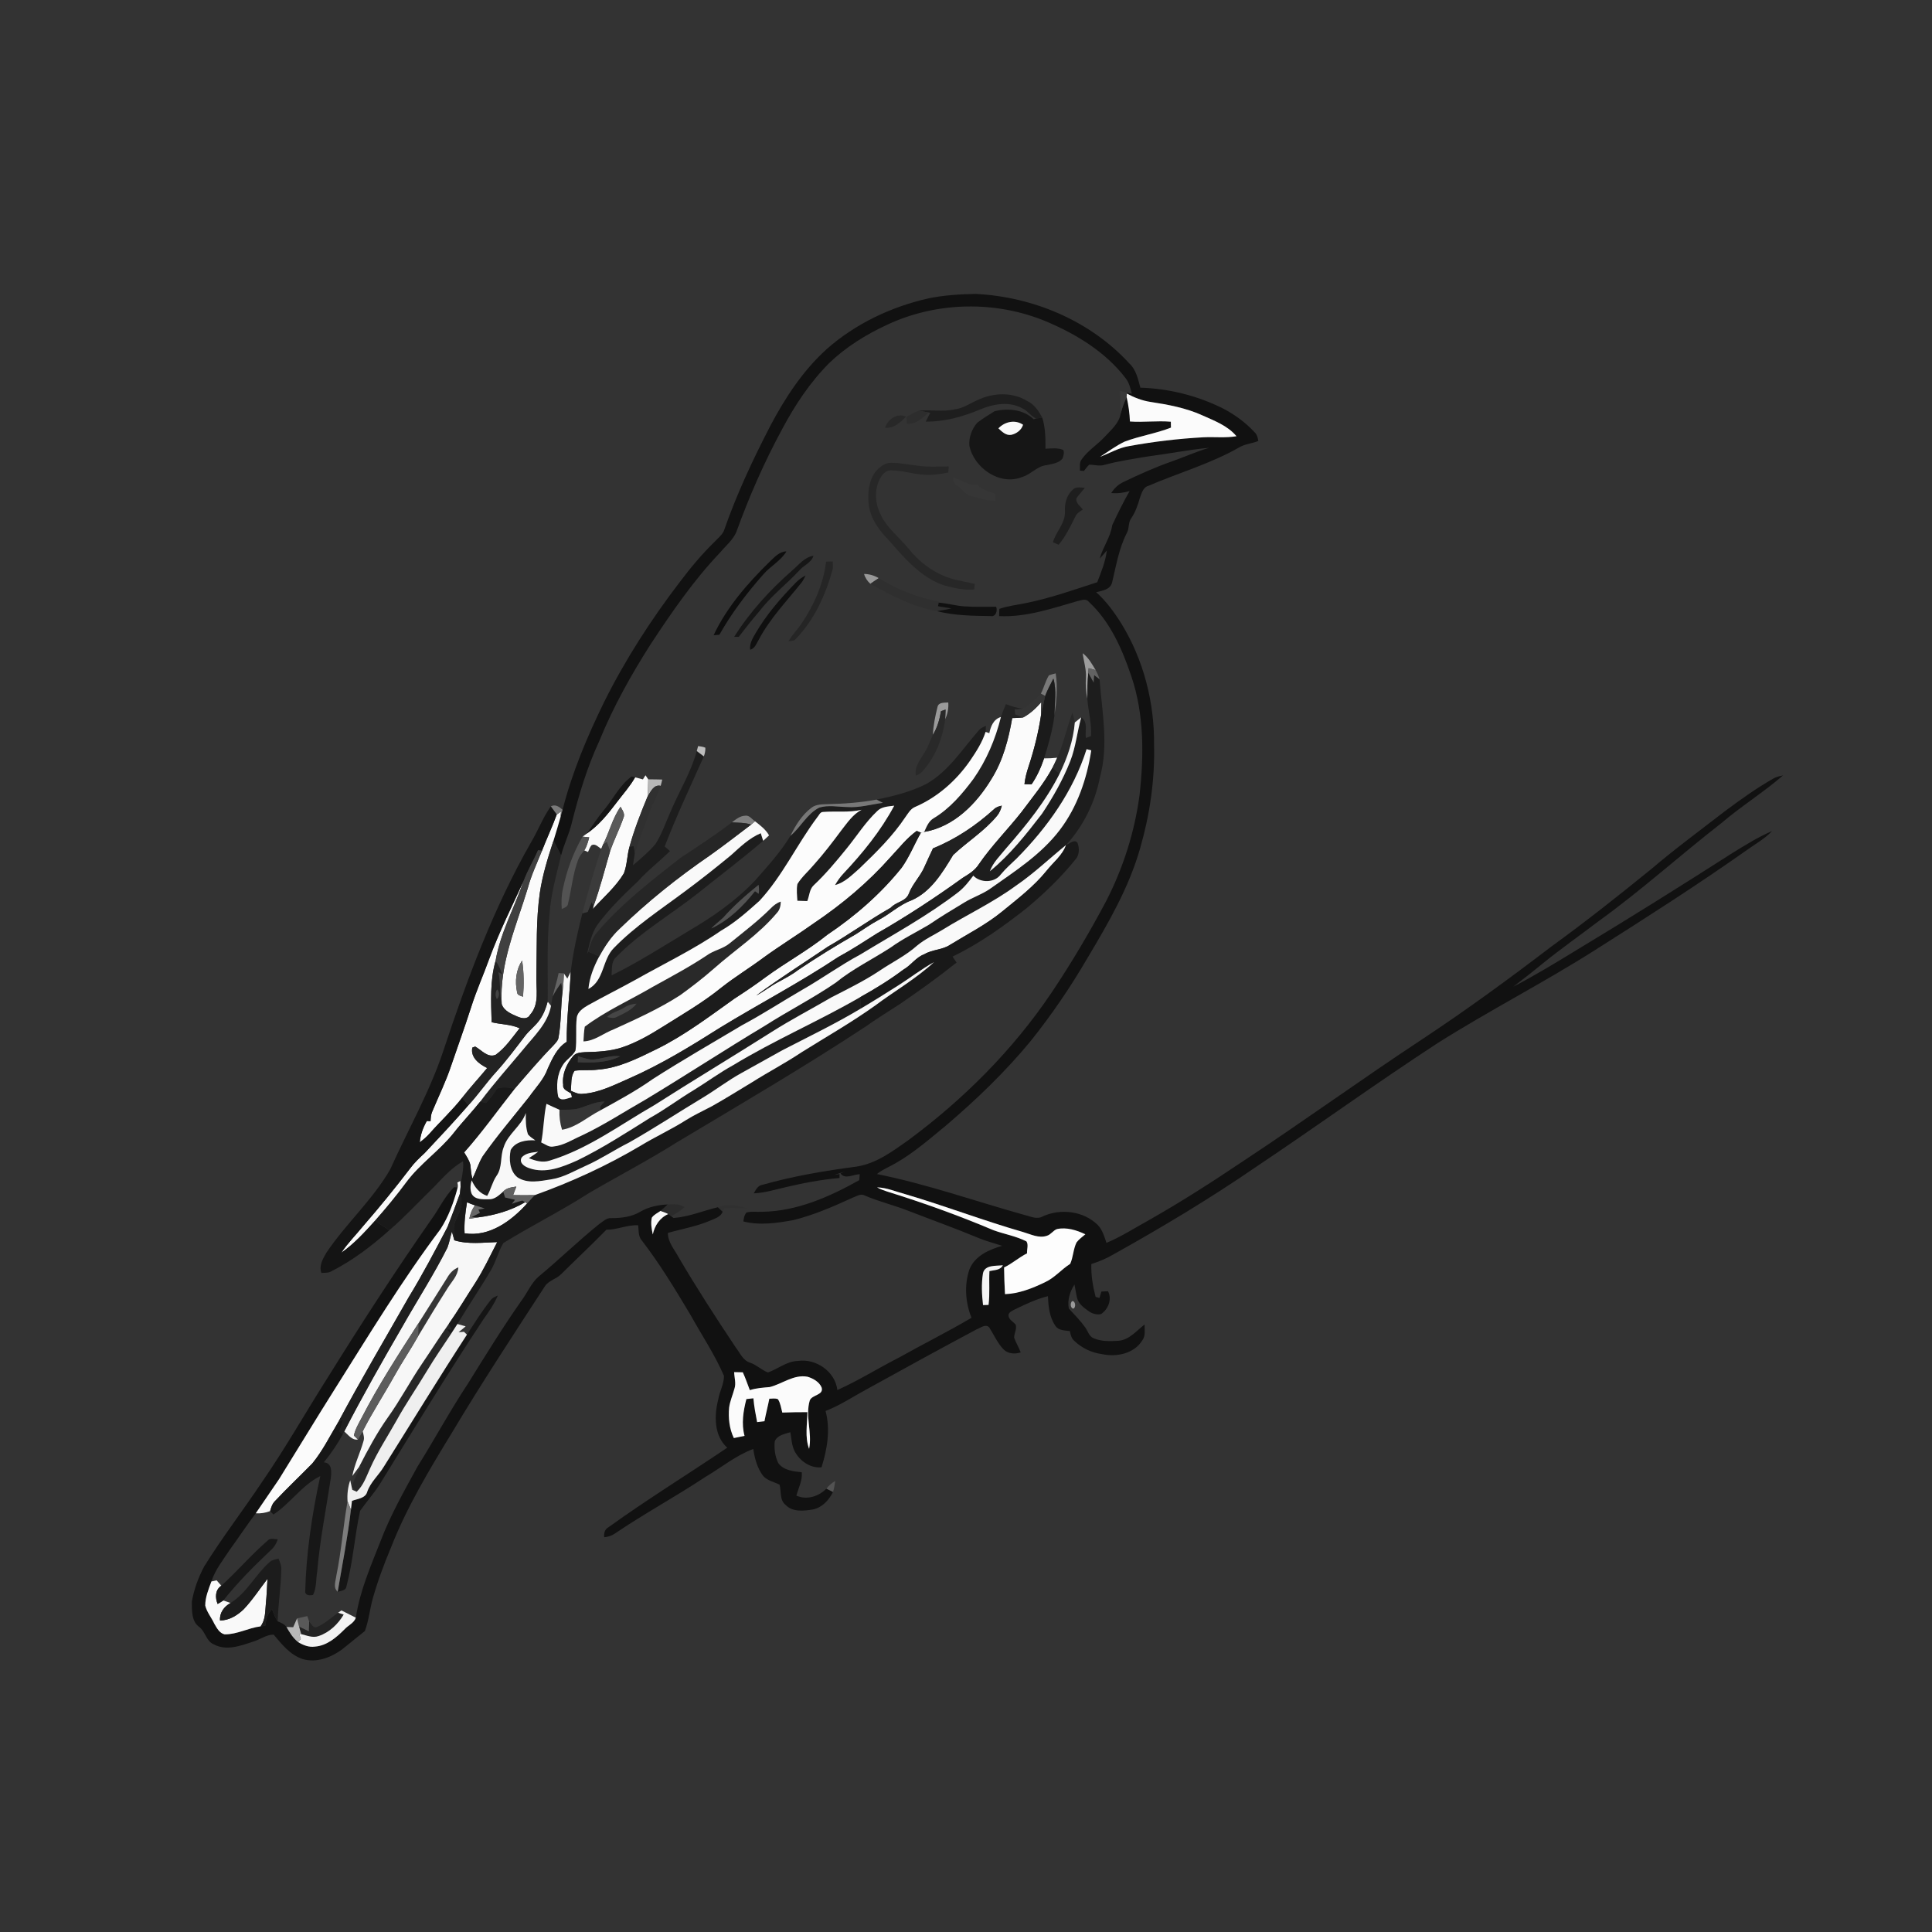 <svg xmlns="http://www.w3.org/2000/svg" width="1024pt" height="1024pt" viewBox="0 0 1024 1024" version="1.1">
<rect x="0" y="0" width="1024" height="1024" fill="#333333" stroke="none"/>
<g id="#ffffffff">
<path fill="#ffffff" opacity="0" d=" M 0.00 0.00 L 1024.00 0.00 L 1024.00 1024.00 L 0.00 1024.00 L 0.00 0.00 M 492.18 158.13 C 472.36 162.57 453.34 171.61 438.08 185.10 C 425.64 196.39 416.28 210.61 408.46 225.38 C 399.04 243.53 390.34 262.12 383.63 281.47 C 382.60 283.67 380.57 285.19 378.95 286.95 C 372.18 293.56 366.06 300.81 360.39 308.38 C 345.08 328.35 331.40 349.61 320.17 372.14 C 311.21 390.47 303.22 409.38 298.18 429.19 C 296.41 427.60 294.30 426.06 291.92 427.42 C 287.71 433.35 285.18 440.23 281.46 446.45 C 261.60 481.23 247.57 518.91 235.02 556.83 C 227.76 578.74 216.22 598.86 206.79 619.85 C 197.48 635.98 183.35 648.55 172.99 663.95 C 171.16 667.13 168.92 670.94 170.35 674.67 C 171.97 674.55 173.70 674.77 175.21 674.03 C 186.64 668.29 196.89 660.51 206.39 652.02 C 214.03 645.48 220.88 638.08 228.06 631.05 C 233.62 625.66 238.52 619.33 245.41 615.53 C 246.01 620.16 244.33 624.62 244.10 629.22 C 244.06 628.41 243.99 626.77 243.96 625.96 C 243.57 626.16 242.80 626.56 242.41 626.76 C 242.71 627.84 242.84 629.00 242.40 630.09 L 242.13 629.34 C 241.76 629.32 241.01 629.27 240.64 629.25 C 235.59 634.19 232.69 640.83 228.52 646.48 C 209.35 673.92 191.19 702.03 173.50 730.45 C 161.83 748.84 151.12 767.83 138.70 785.74 C 128.73 800.69 117.74 814.95 108.24 830.22 C 105.13 836.06 102.78 842.43 101.68 848.96 C 101.70 853.51 101.47 859.42 105.62 862.34 C 108.91 864.81 109.26 869.90 113.32 871.54 C 120.01 875.17 127.66 872.27 134.30 870.04 C 137.92 868.98 141.18 866.37 145.04 866.37 C 149.34 871.50 153.80 877.17 160.42 879.33 C 167.67 881.51 175.39 878.53 181.27 874.26 C 185.26 870.94 189.37 867.77 193.38 864.49 C 195.44 858.99 195.98 853.07 197.53 847.42 C 200.14 838.15 203.49 829.10 207.22 820.23 C 215.61 798.83 227.51 779.06 239.46 759.50 C 255.19 733.15 272.05 707.50 288.78 681.79 C 290.79 678.64 294.83 677.97 297.36 675.38 C 305.34 667.48 313.55 659.82 321.39 651.78 C 327.13 651.85 332.47 649.08 338.25 649.42 C 338.59 652.02 338.19 654.94 339.92 657.14 C 349.65 669.73 357.89 683.39 366.04 697.03 C 371.98 707.74 378.86 717.98 383.73 729.24 C 383.74 733.62 381.35 737.57 380.66 741.85 C 378.50 750.35 378.40 761.00 385.46 767.31 C 364.54 781.46 342.99 794.69 322.51 809.47 C 320.48 810.56 320.01 812.63 320.24 814.78 C 322.20 814.56 324.13 814.03 325.77 812.90 C 341.40 802.28 358.06 793.29 373.81 782.84 C 382.28 777.87 389.98 771.42 399.26 767.98 C 399.99 773.06 401.39 778.24 404.57 782.37 C 406.84 784.80 410.27 785.47 413.17 786.87 C 414.19 790.39 413.09 795.02 416.37 797.63 C 420.11 801.54 426.04 800.84 430.87 800.04 C 435.83 799.04 439.32 795.09 441.53 790.77 C 442.08 788.87 442.46 786.92 442.69 784.97 C 440.86 785.96 439.31 787.37 438.01 788.99 C 433.97 793.16 427.57 795.18 422.10 792.71 C 423.18 788.60 425.37 784.76 424.96 780.34 C 420.53 779.82 415.38 779.40 412.51 775.48 C 410.78 771.96 410.24 767.87 410.62 763.99 C 411.90 760.64 415.90 760.05 418.91 759.10 C 419.48 762.43 419.60 765.93 421.09 769.04 C 423.82 774.25 429.32 778.29 435.43 777.70 C 438.43 768.17 440.22 757.65 437.56 747.84 C 445.26 744.90 452.11 740.24 459.34 736.36 C 478.67 725.66 498.05 715.03 517.55 704.62 C 519.64 703.89 522.34 701.46 524.32 703.57 C 526.79 707.44 528.63 711.78 531.84 715.14 C 534.19 717.57 537.91 717.83 540.99 716.79 C 540.02 714.12 538.49 711.70 537.52 709.04 C 537.46 706.67 539.10 704.42 538.32 702.05 C 536.94 700.44 534.50 699.38 534.49 696.97 C 534.80 695.30 536.63 694.77 537.90 694.00 C 543.56 691.26 549.29 688.50 555.44 686.99 C 555.65 692.34 556.19 698.09 559.33 702.62 C 560.95 705.27 564.37 705.11 567.08 705.51 C 567.39 707.39 567.88 709.33 569.37 710.67 C 573.34 714.45 578.49 716.98 583.96 717.68 C 591.61 719.42 601.07 717.53 605.44 710.44 C 607.27 708.00 606.59 704.82 606.65 702.01 C 602.41 705.28 598.67 710.06 592.98 710.63 C 588.58 710.91 583.94 711.08 579.79 709.36 C 577.29 708.44 576.62 705.63 575.26 703.64 C 572.65 700.00 569.51 696.80 566.49 693.53 C 565.64 689.11 567.10 684.52 569.49 680.81 C 570.01 683.16 570.28 685.57 570.86 687.93 C 571.67 691.12 574.47 693.14 577.02 694.94 C 578.89 696.29 581.25 696.98 583.55 696.51 C 587.38 693.98 589.50 688.64 587.27 684.38 C 586.40 684.42 584.65 684.50 583.78 684.55 C 583.43 685.67 583.08 686.80 582.74 687.94 C 582.23 687.79 581.20 687.51 580.69 687.37 C 579.22 681.69 578.24 675.85 578.43 669.97 C 582.41 668.70 586.30 667.11 589.91 664.99 C 615.76 650.58 641.18 635.35 665.59 618.58 C 697.89 596.96 729.38 574.14 761.94 552.89 C 789.31 535.59 818.20 520.85 845.53 503.48 C 872.36 486.46 899.15 469.38 925.12 451.07 C 929.86 447.60 935.15 444.80 939.22 440.48 C 931.80 443.66 924.96 447.96 918.11 452.18 C 891.21 469.39 864.14 486.35 836.79 502.83 C 825.39 509.81 813.95 516.78 802.09 522.95 C 807.35 518.95 812.56 514.88 817.65 510.67 C 827.28 502.89 837.41 495.76 847.26 488.27 C 869.80 472.03 890.41 453.35 912.32 436.31 C 922.80 427.34 934.61 420.04 945.03 411.00 C 943.20 411.35 941.37 411.75 939.77 412.72 C 930.77 417.86 922.34 423.91 914.05 430.09 C 901.12 440.12 887.89 449.80 875.44 460.43 C 858.11 474.51 840.61 488.38 822.53 501.48 C 800.11 518.59 777.34 535.26 753.81 550.80 C 721.75 571.94 690.65 594.48 658.60 615.62 C 642.34 626.54 625.84 637.13 608.79 646.79 C 601.40 650.87 594.26 655.47 586.45 658.75 C 585.31 655.40 584.32 651.81 581.79 649.21 C 574.21 641.85 562.26 640.40 552.76 644.67 C 549.59 646.57 546.11 644.67 542.90 643.93 C 516.89 636.65 491.33 627.60 464.81 622.28 C 467.67 619.84 471.26 618.56 474.47 616.65 C 484.29 611.09 492.79 603.60 501.47 596.48 C 517.44 582.86 532.65 568.25 546.04 552.06 C 557.32 538.01 567.49 523.08 576.54 507.51 C 587.52 489.11 598.42 470.30 604.31 449.54 C 609.42 431.85 612.12 413.43 611.68 395.00 C 611.94 372.50 606.18 349.84 594.40 330.60 C 590.61 324.52 586.36 318.70 580.99 313.89 C 584.18 313.08 588.49 312.54 589.44 308.74 C 591.58 299.84 593.04 290.60 597.30 282.38 C 598.66 279.94 597.86 276.85 599.65 274.60 C 601.79 271.41 603.06 267.77 604.10 264.09 C 605.06 261.60 605.74 258.28 608.71 257.49 C 624.75 250.58 641.76 245.77 656.97 237.03 C 660.04 235.24 663.70 235.09 666.94 233.71 C 666.65 232.01 666.24 230.27 664.92 229.06 C 660.23 224.00 654.58 219.83 648.47 216.63 C 634.85 209.75 619.64 205.96 604.41 205.47 C 603.18 200.90 602.15 195.84 598.48 192.54 C 577.76 169.95 547.40 157.23 517.00 155.78 C 508.69 155.95 500.33 156.44 492.18 158.13 M 568.20 689.65 C 567.19 690.66 567.24 693.12 568.77 693.62 C 570.50 693.19 570.03 689.27 568.20 689.65 Z" />
<path fill="#ffffff" opacity="0" d=" M 470.07 172.19 C 496.37 159.80 527.76 159.21 554.57 170.40 C 570.49 177.13 585.92 186.52 596.58 200.41 C 598.48 202.78 599.17 205.81 599.91 208.70 C 599.24 208.54 597.92 208.24 597.25 208.08 C 596.03 207.76 594.82 207.44 593.61 207.14 C 593.72 211.16 593.94 215.18 594.00 219.20 C 593.14 224.36 588.88 227.88 585.52 231.52 C 581.69 235.69 576.67 238.70 573.39 243.37 C 571.97 245.07 572.46 247.40 572.40 249.43 C 572.93 249.47 573.99 249.56 574.52 249.61 C 575.41 248.47 576.25 247.28 577.31 246.29 C 580.05 246.29 582.83 247.26 585.55 246.35 C 593.03 244.30 600.72 243.23 608.35 241.93 C 619.22 240.54 629.98 238.35 640.91 237.34 C 634.06 239.33 627.57 242.31 620.85 244.65 C 612.18 247.68 603.80 251.46 595.53 255.44 C 592.79 256.69 590.57 258.78 588.99 261.32 C 592.27 261.63 595.57 261.22 598.72 260.26 C 595.35 266.14 592.36 272.24 589.50 278.38 C 588.62 284.73 584.51 289.93 582.89 296.07 C 584.18 294.67 585.38 293.20 586.65 291.78 C 585.95 297.64 583.69 303.13 581.56 308.59 C 568.85 312.71 556.22 317.20 543.08 319.78 C 538.59 320.67 534.01 321.20 529.67 322.71 C 529.64 323.67 529.59 325.59 529.56 326.55 C 543.89 327.24 557.69 322.43 571.28 318.53 C 573.17 318.20 575.59 317.03 577.05 318.94 C 588.42 329.43 594.78 344.04 599.63 358.44 C 606.49 378.64 606.32 400.40 603.99 421.36 C 601.39 440.90 595.33 459.99 586.33 477.52 C 577.46 494.22 567.82 510.53 557.26 526.23 C 536.87 556.53 510.67 582.71 481.35 604.38 C 472.98 610.29 464.39 616.72 453.99 618.32 C 437.17 620.54 420.38 623.35 404.04 627.99 C 401.65 628.36 400.60 630.61 399.52 632.49 C 405.31 632.26 410.87 630.51 416.48 629.22 C 425.86 627.00 435.34 625.21 444.95 624.37 C 444.96 623.84 444.97 622.77 444.97 622.24 C 444.25 622.39 442.81 622.67 442.09 622.81 C 443.96 622.22 445.81 621.61 447.66 620.95 C 447.11 621.19 446.01 621.69 445.46 621.94 C 447.90 625.31 452.31 622.41 455.68 622.35 C 455.58 623.40 455.50 624.45 455.42 625.51 C 439.64 634.36 422.37 642.00 403.99 642.27 C 401.21 642.45 398.32 641.89 395.62 642.68 C 394.50 643.97 394.21 645.73 394.01 647.39 C 402.68 649.61 411.79 648.25 420.47 646.69 C 431.35 644.00 441.68 639.49 451.85 634.83 C 453.92 634.10 456.19 632.42 458.40 633.67 C 465.83 636.87 473.73 638.74 481.25 641.68 C 493.79 646.56 506.48 651.07 518.90 656.27 C 522.88 657.90 527.06 658.96 531.15 660.30 C 524.22 662.35 516.70 665.59 513.82 672.80 C 511.02 681.07 511.65 690.38 514.93 698.45 C 502.37 705.86 489.30 712.35 476.58 719.49 C 465.57 725.07 455.09 731.70 443.81 736.75 C 442.68 726.96 432.56 719.97 423.01 721.31 C 417.07 721.46 412.40 725.51 407.04 727.45 C 403.72 726.18 401.11 723.52 397.74 722.31 C 393.74 721.17 392.23 717.04 389.89 714.06 C 379.43 698.40 369.18 682.59 359.66 666.34 C 357.47 662.21 353.96 658.41 354.00 653.47 C 361.42 651.35 369.09 650.07 376.22 647.03 C 378.74 645.89 381.99 645.09 383.03 642.19 C 383.25 641.75 383.68 640.87 383.90 640.43 C 387.96 640.14 392.04 640.35 396.11 640.51 C 391.10 638.74 385.65 637.86 380.55 639.84 C 372.69 641.73 365.12 644.94 356.99 645.57 C 356.66 645.33 356.02 644.83 355.70 644.58 C 358.29 643.31 360.69 641.70 362.84 639.78 C 360.15 638.12 356.99 638.11 353.95 638.40 C 348.89 638.60 343.77 639.65 339.36 642.24 C 334.79 645.00 329.26 645.64 324.02 645.63 C 321.51 645.39 319.63 647.42 317.69 648.70 C 306.62 657.57 296.48 667.53 285.55 676.56 C 281.51 680.04 279.55 685.16 276.40 689.35 C 266.41 703.58 257.30 718.40 248.13 733.17 C 238.63 747.51 230.46 762.67 221.33 777.25 C 214.27 790.13 206.99 802.96 201.74 816.73 C 196.54 829.99 190.71 843.21 188.60 857.41 C 186.05 856.11 183.49 854.85 180.95 853.55 C 180.52 853.86 179.65 854.48 179.22 854.79 C 175.49 857.32 172.22 860.64 167.99 862.33 C 165.95 863.20 165.01 860.59 163.86 859.48 C 163.54 858.49 163.21 857.52 162.89 856.57 C 161.07 856.95 159.26 857.35 157.45 857.76 C 156.76 859.31 156.08 860.87 155.40 862.45 C 154.22 862.41 153.03 862.37 151.85 862.35 C 150.72 860.77 148.90 860.08 147.19 859.35 C 147.43 849.86 149.03 840.45 149.12 830.96 C 148.96 829.24 148.25 827.67 147.63 826.10 C 146.00 826.50 144.23 826.74 142.93 827.91 C 135.40 834.54 130.89 844.18 122.23 849.60 C 120.94 849.16 119.65 848.73 118.37 848.28 C 125.86 838.86 134.33 830.31 143.07 822.07 C 145.00 820.41 146.49 818.31 147.18 815.85 C 145.34 815.84 143.15 814.97 141.76 816.63 C 133.14 824.07 125.75 832.82 117.30 840.46 C 116.48 839.49 115.65 838.55 114.82 837.61 C 113.90 837.81 112.97 838.01 112.05 838.22 C 114.02 832.05 118.15 826.96 121.64 821.62 C 126.33 815.14 130.74 808.46 135.56 802.08 C 138.15 802.28 140.72 801.84 143.15 800.93 C 143.75 801.51 144.34 802.11 144.94 802.72 C 153.92 796.79 160.01 787.20 169.75 782.35 C 165.36 802.62 162.25 823.27 161.75 844.01 C 162.46 845.85 164.30 845.59 165.90 845.39 C 167.84 841.58 167.42 837.14 168.11 833.03 C 169.50 816.53 172.78 800.28 175.26 783.93 C 175.72 780.57 176.27 775.41 171.64 775.07 C 175.43 770.41 178.85 765.43 181.70 760.15 C 181.89 759.79 182.27 759.08 182.45 758.72 C 184.61 760.47 186.56 763.48 189.73 762.98 C 190.59 761.52 191.42 760.07 192.23 758.61 C 192.62 760.29 193.26 762.07 192.67 763.80 C 190.92 770.05 187.95 775.91 186.73 782.31 C 187.93 780.72 189.11 779.13 190.29 777.53 C 190.58 777.37 191.16 777.06 191.46 776.91 C 189.64 780.56 187.60 784.14 186.41 788.07 C 187.25 788.96 188.13 789.82 189.05 790.66 C 188.47 790.40 187.31 789.89 186.72 789.63 C 186.36 787.93 186.00 786.24 185.63 784.56 C 184.38 788.15 183.93 791.94 184.21 795.73 C 181.89 808.80 180.96 822.09 178.27 835.11 C 177.96 837.93 176.38 841.45 178.99 843.67 C 180.71 843.11 183.38 843.10 183.63 840.79 C 187.12 827.66 187.98 813.99 190.86 800.76 C 194.14 796.16 197.91 791.84 201.03 787.09 C 219.20 757.66 237.17 728.10 256.24 699.24 C 259.10 695.25 261.93 691.20 263.86 686.66 C 262.53 687.31 260.99 687.77 260.10 689.05 C 255.47 694.85 251.56 701.17 247.49 707.37 C 247.09 706.99 246.29 706.25 245.89 705.87 C 244.95 705.95 244.00 706.03 243.07 706.12 C 244.30 705.06 245.55 704.03 246.81 703.00 C 245.35 702.58 243.90 702.16 242.45 701.74 C 248.21 692.12 254.56 682.86 260.21 673.18 C 262.93 668.64 264.08 663.34 266.81 658.82 C 281.77 649.61 297.55 641.74 312.35 632.25 C 327.71 623.27 343.52 615.06 358.58 605.56 C 392.06 585.52 425.78 565.82 458.39 544.37 C 464.47 540.07 470.82 536.16 477.06 532.10 C 487.27 525.11 497.34 517.90 507.01 510.17 C 506.30 509.11 505.57 508.06 504.86 507.01 C 519.06 500.21 531.92 490.95 544.26 481.25 C 553.66 473.39 562.56 464.84 570.23 455.27 C 572.15 452.94 572.15 449.48 571.12 446.78 C 569.44 444.51 566.96 447.23 565.07 447.85 C 574.21 437.86 580.40 425.28 582.99 412.00 C 587.69 394.96 584.11 377.30 582.79 360.07 C 582.30 358.36 581.59 356.74 580.74 355.20 C 578.78 351.97 576.94 348.52 573.84 346.22 C 574.38 350.51 575.82 354.71 575.55 359.09 C 575.34 362.86 575.50 366.65 576.33 370.34 C 576.75 376.96 578.72 383.48 578.25 390.14 C 577.58 390.40 576.23 390.91 575.55 391.16 C 574.93 387.49 576.86 382.55 573.07 380.21 C 571.94 381.11 570.81 382.01 569.68 382.91 C 569.33 381.15 568.87 379.42 568.38 377.70 C 565.49 385.59 563.78 393.89 560.36 401.60 C 558.04 401.86 555.71 401.99 553.38 401.96 C 555.74 394.56 557.87 387.02 558.87 379.30 C 559.96 371.91 560.72 364.33 559.54 356.90 C 558.33 357.22 557.11 357.49 555.95 357.95 C 554.07 360.97 553.32 364.52 551.67 367.66 C 548.91 370.77 545.62 373.39 542.12 375.62 C 539.03 375.26 536.05 374.33 533.15 373.22 C 532.20 375.46 531.27 377.71 530.51 380.02 C 526.58 381.19 525.13 384.95 524.35 388.59 C 523.86 388.42 522.88 388.08 522.39 387.91 C 522.43 387.10 522.52 385.48 522.57 384.67 C 521.29 385.30 519.91 385.83 518.94 386.91 C 510.11 396.94 502.75 408.94 490.79 415.61 C 482.56 419.72 473.54 421.99 464.57 423.80 C 456.12 425.38 447.54 426.02 438.96 426.20 C 435.95 426.33 432.61 426.17 430.09 428.11 C 425.06 431.91 421.65 437.40 418.94 443.01 C 413.76 451.55 407.01 458.97 400.43 466.45 C 390.32 477.27 378.01 485.78 365.29 493.26 C 351.71 501.37 338.40 510.01 324.17 516.96 C 324.40 513.72 323.86 509.90 326.43 507.42 C 339.24 494.24 355.29 484.96 369.65 473.65 C 381.27 464.33 393.18 455.35 404.50 445.65 C 405.55 444.71 406.58 443.73 407.62 442.77 C 405.84 439.62 402.96 437.46 400.17 435.30 C 398.54 434.23 397.24 432.05 395.07 432.33 C 392.25 432.38 390.01 434.29 387.88 435.89 C 379.15 442.63 369.87 448.59 360.68 454.68 C 345.08 466.94 329.16 479.11 316.31 494.35 C 313.79 497.16 312.81 500.85 311.71 504.37 C 311.55 504.75 311.23 505.53 311.07 505.91 C 312.35 500.62 313.39 495.06 316.43 490.44 C 322.73 481.85 330.37 474.38 338.12 467.12 C 343.31 461.28 349.58 456.58 355.09 451.08 C 354.16 450.25 353.23 449.45 352.30 448.64 C 358.54 432.44 365.97 416.74 373.05 400.90 C 373.60 399.43 373.93 397.87 373.85 396.30 C 372.64 395.75 371.30 395.63 370.01 395.43 C 369.83 396.09 369.49 397.41 369.31 398.07 C 366.27 409.21 360.13 419.11 355.64 429.67 C 352.96 435.60 350.92 441.86 347.40 447.36 C 343.88 451.55 339.64 455.09 335.50 458.63 C 335.76 456.47 336.13 454.33 336.46 452.18 C 338.79 445.06 341.52 438.07 344.04 431.01 C 345.82 426.07 348.60 421.55 350.17 416.53 C 350.50 415.42 350.73 414.29 351.00 413.18 C 348.53 413.08 346.05 413.07 343.58 413.07 C 343.09 412.35 342.61 411.63 342.13 410.91 C 341.66 411.64 341.21 412.37 340.75 413.10 C 339.38 412.74 338.00 412.36 336.63 411.99 C 336.17 411.87 335.25 411.64 334.79 411.53 C 328.28 416.25 324.88 423.76 319.76 429.74 C 316.55 433.60 313.89 437.86 310.91 441.89 C 310.18 442.40 309.47 442.92 308.76 443.45 C 303.75 452.06 300.29 461.58 298.30 471.34 C 297.55 474.77 297.50 478.30 297.74 481.79 C 299.08 481.13 300.92 480.73 301.07 478.93 C 302.96 471.20 303.62 463.13 306.46 455.65 C 307.15 453.78 308.46 452.26 309.67 450.72 C 310.17 450.93 311.17 451.35 311.67 451.56 C 312.23 450.33 312.63 448.98 313.55 447.96 C 315.54 446.93 317.15 448.98 318.69 449.92 C 314.88 461.15 311.69 472.60 308.66 484.07 C 306.09 494.28 303.78 504.57 302.49 515.03 C 301.91 516.25 301.30 517.45 300.70 518.67 C 300.08 517.74 299.47 516.82 298.87 515.91 C 298.18 515.87 296.79 515.79 296.09 515.76 C 295.24 519.94 293.89 524.00 292.92 528.16 C 292.56 529.79 292.37 531.46 292.05 533.12 C 291.46 532.36 290.87 531.60 290.29 530.86 C 290.50 515.56 289.71 500.21 291.25 484.95 C 291.87 474.21 294.89 463.83 297.38 453.42 C 298.87 447.54 301.67 442.08 303.06 436.17 C 306.79 421.33 311.20 406.58 317.67 392.67 C 325.04 374.60 334.60 357.50 345.10 341.08 C 356.22 324.19 367.77 307.43 381.76 292.75 C 384.65 289.29 388.33 286.33 390.21 282.14 C 396.99 263.37 405.01 245.04 414.53 227.50 C 421.27 214.81 429.30 202.68 439.47 192.46 C 448.33 183.91 458.95 177.36 470.07 172.19 M 518.04 212.09 C 514.08 213.78 510.46 216.46 506.07 216.94 C 499.74 218.48 493.27 216.95 486.89 217.72 C 484.61 218.43 482.61 219.77 480.53 220.89 C 480.56 221.82 480.62 223.68 480.65 224.61 C 485.47 225.12 488.95 221.50 492.27 218.64 L 493.06 218.79 C 492.25 220.34 491.43 221.89 490.67 223.47 C 500.57 223.55 510.25 220.92 519.31 217.09 C 526.30 214.15 534.70 212.54 541.69 216.33 C 544.56 217.58 546.31 220.51 549.08 221.80 C 548.79 221.91 548.20 222.13 547.90 222.24 C 542.42 216.95 534.27 216.28 527.18 217.93 C 524.04 219.85 520.92 221.83 517.98 224.04 C 515.12 227.25 513.49 231.78 513.77 236.07 C 516.04 247.96 529.98 257.64 541.76 252.81 C 546.52 251.45 549.79 246.89 554.90 246.51 C 557.79 245.84 561.25 245.51 563.19 242.97 C 563.61 241.56 564.25 239.91 563.56 238.49 C 560.57 237.21 557.26 237.71 554.12 237.83 C 554.18 232.34 554.07 226.70 552.44 221.41 C 550.53 217.84 548.22 214.30 544.42 212.52 C 536.46 207.62 526.26 208.14 518.04 212.09 M 469.12 226.72 C 473.67 227.22 477.28 223.87 480.18 220.83 C 475.65 218.64 470.41 222.29 469.12 226.72 M 472.30 245.30 C 468.95 245.25 466.12 247.58 464.04 249.99 C 460.28 255.05 459.77 261.74 460.49 267.81 C 461.52 274.98 465.90 281.07 470.88 286.10 C 479.17 295.60 487.76 305.79 500.00 310.15 C 505.30 311.58 510.81 312.94 516.34 312.44 C 516.44 311.46 516.55 310.48 516.65 309.51 C 512.08 308.28 507.31 307.85 502.86 306.20 C 494.31 303.34 486.93 297.57 481.36 290.57 C 476.42 284.57 469.89 279.70 466.63 272.46 C 463.72 266.62 463.35 259.27 466.54 253.47 C 467.67 251.43 469.52 249.27 472.08 249.33 C 478.11 249.23 483.91 251.32 489.92 251.64 C 494.19 251.94 498.45 251.31 502.61 250.43 C 502.70 249.35 502.79 248.28 502.88 247.21 C 497.36 247.24 491.81 247.61 486.33 246.81 C 481.64 246.38 477.02 245.23 472.30 245.30 M 505.08 253.07 C 505.33 254.59 505.46 256.37 507.02 257.18 C 509.79 258.98 511.55 262.33 514.97 263.01 C 519.06 264.14 523.17 265.48 527.47 265.36 C 527.49 264.47 527.52 262.70 527.53 261.81 C 524.30 260.14 520.26 259.96 517.97 256.79 C 513.18 257.55 509.46 254.21 505.08 253.07 M 568.56 259.57 C 565.35 262.41 564.23 266.84 564.45 270.99 C 564.78 277.22 559.66 281.73 558.08 287.41 C 558.84 287.74 560.34 288.39 561.09 288.72 C 564.85 284.30 567.33 279.02 569.92 273.88 C 570.65 272.09 572.38 271.12 573.90 270.08 C 572.63 268.24 569.99 266.58 570.51 264.09 C 571.86 262.12 573.57 260.43 575.02 258.53 C 572.86 258.50 570.22 257.73 568.56 259.57 M 407.83 297.82 C 396.19 309.24 385.21 321.81 378.23 336.68 C 379.24 336.60 380.26 336.52 381.28 336.43 C 387.78 324.94 395.78 314.39 404.51 304.51 C 408.29 300.08 413.78 297.36 416.82 292.26 C 412.97 292.32 410.42 295.42 407.83 297.82 M 420.12 302.15 C 408.27 312.47 397.54 324.22 389.13 337.53 C 389.73 337.53 390.94 337.54 391.55 337.54 C 395.04 333.05 398.53 328.55 402.26 324.25 C 408.41 316.12 416.58 309.91 423.51 302.49 C 425.86 299.64 430.02 298.32 431.16 294.57 C 426.44 295.28 423.51 299.25 420.12 302.15 M 437.84 297.69 C 436.41 309.63 431.37 320.83 424.70 330.72 C 422.51 333.83 419.84 336.57 417.92 339.86 C 419.21 339.63 420.78 339.87 421.70 338.71 C 431.67 328.57 437.59 315.21 441.37 301.67 C 441.50 300.31 441.41 298.94 441.40 297.59 C 440.21 297.62 439.02 297.66 437.84 297.69 M 457.97 304.21 C 458.54 306.27 459.75 308.03 461.33 309.45 C 472.41 315.68 483.99 321.73 496.63 323.94 C 505.89 326.27 515.52 326.42 525.02 326.52 C 527.77 327.12 528.84 323.68 527.97 321.59 C 522.32 321.58 516.67 321.78 511.03 321.38 C 506.50 321.04 502.09 319.78 497.56 319.41 L 497.67 318.93 C 486.41 316.70 475.51 312.51 465.77 306.44 C 463.41 305.01 460.73 304.24 457.97 304.21 M 421.80 308.80 C 413.86 316.95 406.31 325.62 400.55 335.48 C 398.99 338.19 397.18 341.07 397.59 344.36 C 400.12 343.75 400.90 341.13 402.10 339.16 C 407.99 327.88 416.94 318.69 424.80 308.81 C 425.70 307.65 426.35 306.33 426.96 305.01 C 425.06 306.01 423.30 307.26 421.80 308.80 M 496.89 374.71 C 495.69 379.56 494.67 384.50 494.45 389.51 C 492.91 392.65 491.87 396.04 489.96 399.00 C 487.68 402.68 484.57 406.39 485.42 411.05 C 486.80 410.64 487.97 409.90 488.92 408.85 C 495.78 401.22 499.69 391.27 500.97 381.17 C 502.27 378.40 502.82 375.37 502.61 372.32 C 500.59 372.53 497.45 372.06 496.89 374.71 Z" />
</g>
<g id="#111111ff">
<path fill="#111111" opacity="1.00" d=" M 492.18 158.13 C 500.33 156.44 508.69 155.95 517.00 155.78 C 547.40 157.23 577.76 169.95 598.48 192.54 C 602.15 195.84 603.18 200.90 604.41 205.47 C 619.64 205.96 634.85 209.75 648.47 216.63 C 654.58 219.83 660.23 224.00 664.92 229.06 C 666.24 230.27 666.65 232.01 666.94 233.71 C 663.70 235.09 660.04 235.24 656.97 237.03 C 641.76 245.77 624.75 250.58 608.71 257.49 C 605.74 258.28 605.06 261.60 604.10 264.09 C 603.06 267.77 601.79 271.41 599.65 274.60 C 597.86 276.85 598.66 279.94 597.30 282.38 C 593.04 290.60 591.58 299.84 589.44 308.74 C 588.49 312.54 584.18 313.08 580.99 313.89 C 586.36 318.70 590.61 324.52 594.40 330.60 C 606.18 349.84 611.94 372.50 611.68 395.00 C 612.12 413.43 609.42 431.85 604.31 449.54 C 598.42 470.30 587.52 489.11 576.54 507.51 C 567.49 523.08 557.32 538.01 546.04 552.06 C 532.65 568.25 517.44 582.86 501.47 596.48 C 492.79 603.60 484.29 611.09 474.47 616.65 C 471.26 618.56 467.67 619.84 464.81 622.28 C 491.33 627.60 516.89 636.65 542.90 643.93 C 546.11 644.67 549.59 646.57 552.76 644.67 C 562.26 640.40 574.21 641.85 581.79 649.21 C 584.32 651.81 585.31 655.40 586.45 658.75 C 594.26 655.47 601.40 650.87 608.79 646.79 C 625.84 637.13 642.34 626.54 658.60 615.62 C 690.65 594.48 721.75 571.94 753.81 550.80 C 777.34 535.26 800.11 518.59 822.53 501.48 C 840.61 488.38 858.11 474.51 875.44 460.43 C 887.89 449.80 901.12 440.12 914.05 430.09 C 922.34 423.91 930.77 417.86 939.77 412.72 C 941.37 411.75 943.20 411.35 945.03 411.00 C 934.61 420.04 922.80 427.34 912.32 436.31 C 890.41 453.35 869.80 472.03 847.26 488.27 C 837.41 495.76 827.28 502.89 817.65 510.67 C 812.56 514.88 807.35 518.95 802.09 522.95 C 813.95 516.78 825.39 509.81 836.79 502.83 C 864.14 486.35 891.21 469.39 918.11 452.18 C 924.96 447.96 931.80 443.66 939.22 440.48 C 935.15 444.80 929.86 447.60 925.12 451.07 C 899.15 469.38 872.36 486.46 845.53 503.48 C 818.20 520.85 789.31 535.59 761.94 552.89 C 729.38 574.14 697.89 596.96 665.59 618.58 C 641.18 635.35 615.76 650.58 589.91 664.99 C 586.30 667.11 582.41 668.70 578.43 669.97 C 578.24 675.85 579.22 681.69 580.69 687.37 C 581.20 687.51 582.23 687.79 582.74 687.94 C 583.08 686.80 583.43 685.67 583.78 684.55 C 584.65 684.50 586.40 684.42 587.27 684.38 C 589.50 688.64 587.38 693.98 583.55 696.51 C 581.25 696.98 578.89 696.29 577.02 694.94 C 574.47 693.14 571.67 691.12 570.86 687.93 C 570.28 685.57 570.01 683.16 569.49 680.81 C 567.10 684.52 565.64 689.11 566.49 693.53 C 569.51 696.80 572.65 700.00 575.26 703.64 C 576.62 705.63 577.29 708.44 579.79 709.36 C 583.94 711.08 588.58 710.91 592.98 710.63 C 598.67 710.06 602.41 705.28 606.65 702.01 C 606.59 704.82 607.27 708.00 605.44 710.44 C 601.07 717.53 591.61 719.42 583.96 717.68 C 578.49 716.98 573.34 714.45 569.37 710.67 C 567.88 709.33 567.39 707.39 567.08 705.51 C 564.37 705.11 560.95 705.27 559.33 702.62 C 556.19 698.09 555.65 692.34 555.44 686.99 C 549.29 688.50 543.56 691.26 537.90 694.00 C 536.63 694.77 534.80 695.30 534.49 696.97 C 534.50 699.38 536.94 700.44 538.32 702.05 C 539.10 704.42 537.46 706.67 537.52 709.04 C 538.49 711.70 540.02 714.12 540.99 716.79 C 537.91 717.83 534.19 717.57 531.84 715.14 C 528.63 711.78 526.79 707.44 524.32 703.57 C 522.34 701.46 519.64 703.89 517.55 704.62 C 498.05 715.03 478.67 725.66 459.34 736.36 C 452.11 740.24 445.26 744.90 437.56 747.84 C 440.22 757.65 438.43 768.17 435.43 777.70 C 429.32 778.29 423.82 774.25 421.09 769.04 C 419.60 765.93 419.48 762.43 418.91 759.10 C 415.90 760.05 411.90 760.64 410.62 763.99 C 410.24 767.87 410.78 771.96 412.51 775.48 C 415.38 779.40 420.53 779.82 424.96 780.34 C 425.37 784.76 423.18 788.60 422.10 792.71 C 427.57 795.18 433.97 793.16 438.01 788.99 C 439.18 789.58 440.36 790.17 441.53 790.77 C 439.32 795.09 435.83 799.04 430.87 800.04 C 426.04 800.84 420.11 801.54 416.37 797.63 C 413.09 795.02 414.19 790.39 413.17 786.87 C 410.27 785.47 406.84 784.80 404.57 782.37 C 401.39 778.24 399.99 773.06 399.26 767.98 C 389.98 771.42 382.28 777.87 373.81 782.84 C 358.06 793.29 341.40 802.28 325.77 812.90 C 324.13 814.03 322.20 814.56 320.24 814.78 C 320.01 812.63 320.48 810.56 322.51 809.47 C 342.99 794.69 364.54 781.46 385.46 767.31 C 378.40 761.00 378.50 750.35 380.66 741.85 C 381.35 737.57 383.74 733.62 383.73 729.24 C 378.86 717.98 371.98 707.74 366.04 697.03 C 357.89 683.39 349.65 669.73 339.92 657.14 C 338.19 654.94 338.59 652.02 338.25 649.42 C 332.47 649.08 327.13 651.85 321.39 651.78 C 313.55 659.82 305.34 667.48 297.36 675.38 C 294.83 677.97 290.79 678.64 288.78 681.79 C 272.05 707.50 255.19 733.15 239.46 759.50 C 227.51 779.06 215.61 798.83 207.22 820.23 C 203.49 829.10 200.14 838.15 197.53 847.42 C 195.98 853.07 195.44 858.99 193.38 864.49 C 189.37 867.77 185.26 870.94 181.27 874.26 C 175.39 878.53 167.67 881.51 160.42 879.33 C 153.80 877.17 149.34 871.50 145.04 866.37 C 141.18 866.37 137.92 868.98 134.30 870.04 C 127.66 872.27 120.01 875.17 113.32 871.54 C 109.26 869.90 108.91 864.81 105.62 862.34 C 101.47 859.42 101.70 853.51 101.68 848.96 C 102.78 842.43 105.13 836.06 108.24 830.22 C 117.74 814.95 128.73 800.69 138.70 785.74 C 151.12 767.83 161.83 748.84 173.50 730.45 C 191.19 702.03 209.35 673.92 228.52 646.48 C 232.69 640.83 235.59 634.19 240.64 629.25 C 241.01 629.27 241.76 629.32 242.13 629.34 L 242.40 630.09 C 240.39 637.56 237.67 644.97 233.45 651.49 C 213.05 678.62 195.46 707.70 177.36 736.38 C 167.41 752.15 157.78 768.12 147.93 783.95 C 143.76 789.96 139.73 796.07 135.56 802.08 C 130.74 808.46 126.33 815.14 121.64 821.62 C 118.15 826.96 114.02 832.05 112.05 838.22 C 110.54 842.34 108.77 846.53 108.78 850.99 C 109.62 854.49 112.09 857.33 113.57 860.58 C 114.88 862.83 116.28 865.60 119.05 866.25 C 125.66 866.32 131.62 862.83 138.10 862.01 C 138.73 861.92 139.99 861.73 140.61 861.63 C 140.98 858.44 141.70 855.19 144.19 852.97 C 145.05 855.15 145.83 857.41 147.19 859.35 C 148.90 860.08 150.72 860.77 151.85 862.35 C 153.50 865.23 155.26 868.13 157.87 870.26 C 160.58 871.95 163.71 873.21 166.96 872.73 C 173.30 872.24 178.32 867.87 182.61 863.58 C 184.52 861.43 187.65 860.30 188.60 857.41 C 190.71 843.21 196.54 829.99 201.74 816.73 C 206.99 802.96 214.27 790.13 221.33 777.25 C 230.46 762.67 238.63 747.51 248.13 733.17 C 257.30 718.40 266.41 703.58 276.40 689.35 C 279.55 685.16 281.51 680.04 285.55 676.56 C 296.48 667.53 306.62 657.57 317.69 648.70 C 319.63 647.42 321.51 645.39 324.02 645.63 C 329.26 645.64 334.79 645.00 339.36 642.24 C 343.77 639.65 348.89 638.60 353.95 638.40 C 352.72 639.58 351.49 640.77 350.11 641.79 C 348.54 642.94 346.58 643.75 345.47 645.43 C 344.83 648.36 345.37 651.40 345.99 654.29 C 347.00 649.57 349.73 645.40 354.26 643.44 C 354.62 643.73 355.34 644.30 355.70 644.58 C 356.02 644.83 356.66 645.33 356.99 645.57 C 365.12 644.94 372.69 641.73 380.55 639.84 C 381.37 640.62 382.19 641.40 383.03 642.19 C 381.99 645.09 378.74 645.89 376.22 647.03 C 369.09 650.07 361.42 651.35 354.00 653.47 C 353.96 658.41 357.47 662.21 359.66 666.34 C 369.18 682.59 379.43 698.40 389.89 714.06 C 392.23 717.04 393.74 721.17 397.74 722.31 C 401.11 723.52 403.72 726.18 407.04 727.45 C 412.40 725.51 417.07 721.46 423.01 721.31 C 432.56 719.97 442.68 726.96 443.81 736.75 C 455.09 731.70 465.57 725.07 476.58 719.49 C 489.30 712.35 502.37 705.86 514.93 698.45 C 511.65 690.38 511.02 681.07 513.82 672.80 C 516.70 665.59 524.22 662.35 531.15 660.30 C 527.06 658.96 522.88 657.90 518.90 656.27 C 506.48 651.07 493.79 646.56 481.25 641.68 C 473.73 638.74 465.83 636.87 458.40 633.67 C 456.19 632.42 453.92 634.10 451.85 634.83 C 441.68 639.49 431.35 644.00 420.47 646.69 C 411.79 648.25 402.68 649.61 394.01 647.39 C 394.21 645.73 394.50 643.97 395.62 642.68 C 398.32 641.89 401.21 642.45 403.99 642.27 C 422.37 642.00 439.64 634.36 455.42 625.51 C 455.50 624.45 455.58 623.40 455.68 622.35 C 452.31 622.41 447.90 625.31 445.46 621.94 C 446.01 621.69 447.11 621.19 447.66 620.95 C 445.81 621.61 443.96 622.22 442.09 622.81 C 442.81 622.67 444.25 622.39 444.97 622.24 C 444.97 622.77 444.96 623.84 444.95 624.37 C 435.34 625.21 425.86 627.00 416.48 629.22 C 410.87 630.51 405.31 632.26 399.52 632.49 C 400.60 630.61 401.65 628.36 404.04 627.99 C 420.38 623.35 437.17 620.54 453.99 618.32 C 464.39 616.72 472.98 610.29 481.35 604.38 C 510.67 582.71 536.87 556.53 557.26 526.23 C 567.82 510.53 577.46 494.22 586.33 477.52 C 595.33 459.99 601.39 440.90 603.99 421.36 C 606.32 400.40 606.49 378.64 599.63 358.44 C 594.78 344.04 588.42 329.43 577.05 318.94 C 575.59 317.03 573.17 318.20 571.28 318.53 C 557.69 322.43 543.89 327.24 529.56 326.55 C 529.59 325.59 529.64 323.67 529.67 322.71 C 534.01 321.20 538.59 320.67 543.08 319.78 C 556.22 317.20 568.85 312.71 581.56 308.59 C 583.69 303.13 585.95 297.64 586.65 291.78 C 585.38 293.20 584.18 294.67 582.89 296.07 C 584.51 289.93 588.62 284.73 589.50 278.38 C 592.36 272.24 595.35 266.14 598.72 260.26 C 595.57 261.22 592.27 261.63 588.99 261.32 C 590.57 258.78 592.79 256.69 595.53 255.44 C 603.80 251.46 612.18 247.68 620.85 244.65 C 627.57 242.31 634.06 239.33 640.91 237.34 C 629.98 238.35 619.22 240.54 608.35 241.93 C 600.72 243.23 593.03 244.30 585.55 246.35 C 582.83 247.26 580.05 246.29 577.31 246.29 C 576.25 247.28 575.41 248.47 574.52 249.61 C 573.99 249.56 572.93 249.47 572.40 249.43 C 572.46 247.40 571.97 245.07 573.39 243.37 C 576.67 238.70 581.69 235.69 585.52 231.52 C 588.88 227.88 593.14 224.36 594.00 219.20 C 594.70 216.17 595.85 213.28 597.15 210.47 C 598.11 214.72 598.73 219.04 598.89 223.40 C 606.12 223.92 613.35 222.90 620.57 223.52 C 620.59 224.56 620.61 225.60 620.63 226.65 C 612.63 229.78 604.04 231.06 596.01 234.10 C 591.44 236.30 587.34 239.37 583.08 242.10 C 588.23 240.19 593.04 237.26 598.55 236.41 C 611.59 234.04 624.77 232.47 638.01 231.76 C 643.79 231.50 649.61 232.18 655.36 231.21 C 650.65 225.57 643.59 223.00 637.09 220.06 C 628.45 216.18 619.07 214.44 609.76 213.02 C 605.34 212.38 601.19 210.69 597.25 208.63 L 597.25 208.08 C 597.92 208.24 599.24 208.54 599.91 208.70 C 599.17 205.81 598.48 202.78 596.58 200.41 C 585.92 186.52 570.49 177.13 554.57 170.40 C 527.76 159.21 496.37 159.80 470.07 172.19 C 458.95 177.36 448.33 183.91 439.47 192.46 C 429.30 202.68 421.27 214.81 414.53 227.50 C 405.01 245.04 396.99 263.37 390.21 282.14 C 388.33 286.33 384.65 289.29 381.76 292.75 C 367.77 307.43 356.22 324.19 345.10 341.08 C 334.60 357.50 325.04 374.60 317.67 392.67 C 311.20 406.58 306.79 421.33 303.06 436.17 C 301.67 442.08 298.87 447.54 297.38 453.42 C 296.01 450.81 294.70 448.17 293.38 445.54 C 294.67 441.36 295.92 437.18 297.11 432.98 C 297.47 431.71 297.84 430.45 298.18 429.19 C 303.22 409.38 311.21 390.47 320.17 372.14 C 331.40 349.61 345.08 328.35 360.39 308.38 C 366.06 300.81 372.18 293.56 378.95 286.95 C 380.57 285.19 382.60 283.67 383.63 281.47 C 390.34 262.12 399.04 243.53 408.46 225.38 C 416.28 210.61 425.64 196.39 438.08 185.10 C 453.34 171.61 472.36 162.57 492.18 158.13 M 464.85 629.33 C 466.56 630.28 468.39 630.96 470.26 631.56 C 489.35 637.49 508.19 644.27 526.60 652.05 C 532.36 654.15 538.54 655.15 544.03 657.96 C 545.23 659.69 544.20 662.23 544.36 664.29 C 540.09 666.45 536.49 669.69 532.18 671.79 C 532.26 676.50 532.38 681.21 532.67 685.92 C 540.08 685.64 547.10 682.87 553.70 679.69 C 558.87 677.38 562.50 672.85 567.23 669.86 C 568.85 666.24 568.83 662.09 570.58 658.52 C 571.86 656.81 573.65 655.59 575.25 654.20 C 570.61 652.00 565.38 650.34 560.22 651.43 C 558.20 652.15 557.05 654.31 554.95 654.96 C 550.63 656.47 546.37 654.20 542.28 653.01 C 521.28 646.98 500.86 639.13 479.91 632.96 C 474.92 631.65 470.07 629.46 464.85 629.33 M 521.00 674.88 C 520.09 680.44 520.39 686.15 521.03 691.72 C 521.76 691.70 523.22 691.65 523.95 691.63 C 524.71 685.68 524.11 679.67 524.42 673.71 C 526.93 673.12 530.22 673.32 531.53 670.61 C 527.97 671.06 521.97 670.25 521.00 674.88 M 389.12 727.26 C 389.19 730.18 390.24 733.18 389.26 736.06 C 388.36 739.40 386.91 742.60 386.45 746.05 C 385.95 751.52 386.55 757.20 388.95 762.20 C 390.84 761.81 392.73 761.44 394.62 761.04 C 392.87 754.59 393.97 747.88 395.60 741.53 C 396.83 741.39 398.08 741.26 399.32 741.13 C 399.68 745.37 400.47 749.57 401.29 753.75 C 402.58 753.58 403.88 753.43 405.18 753.28 C 405.94 749.27 406.98 745.33 407.76 741.34 C 409.26 741.36 410.88 740.96 412.32 741.61 C 413.70 743.72 413.98 746.30 414.63 748.69 C 419.06 748.52 423.50 748.46 427.94 748.47 C 427.88 754.96 426.50 761.63 428.84 767.92 C 430.59 759.35 426.69 750.72 429.20 742.25 C 430.42 739.17 436.72 739.51 435.48 735.40 C 434.22 732.40 430.99 730.59 428.00 729.70 C 420.71 728.34 414.68 733.48 407.98 735.17 C 404.42 735.49 400.84 735.68 397.42 736.81 C 396.19 733.65 395.14 730.42 393.70 727.35 C 392.17 727.30 390.64 727.26 389.12 727.26 Z" />
</g>
<g id="#3a3a3aff">
<path fill="#3a3a3a" opacity="1.00" d=" M 593.61 207.14 C 594.82 207.44 596.03 207.76 597.25 208.08 L 597.25 208.63 C 597.23 209.09 597.17 210.01 597.15 210.47 C 595.85 213.28 594.70 216.17 594.00 219.20 C 593.94 215.18 593.72 211.16 593.61 207.14 Z" />
</g>
<g id="#1e1e1eff">
<path fill="#1e1e1e" opacity="1.00" d=" M 518.04 212.09 C 526.26 208.14 536.46 207.62 544.42 212.52 C 548.22 214.30 550.53 217.84 552.44 221.41 C 551.31 221.53 550.19 221.66 549.08 221.80 C 546.31 220.51 544.56 217.58 541.69 216.33 C 534.70 212.54 526.30 214.15 519.31 217.09 C 510.25 220.92 500.57 223.55 490.67 223.47 C 491.43 221.89 492.25 220.34 493.06 218.79 L 492.27 218.64 C 490.48 218.31 488.68 217.98 486.89 217.72 C 493.27 216.95 499.74 218.48 506.07 216.94 C 510.46 216.46 514.08 213.78 518.04 212.09 Z" />
<path fill="#1e1e1e" opacity="1.00" d=" M 568.56 259.57 C 570.22 257.73 572.86 258.50 575.02 258.53 C 573.57 260.43 571.86 262.12 570.51 264.09 C 569.99 266.58 572.63 268.24 573.90 270.08 C 572.38 271.12 570.65 272.09 569.92 273.88 C 567.33 279.02 564.85 284.30 561.09 288.72 C 560.34 288.39 558.84 287.74 558.08 287.41 C 559.66 281.73 564.78 277.22 564.45 270.99 C 564.23 266.84 565.35 262.41 568.56 259.57 Z" />
</g>
<g id="#fbfbfbff">
<path fill="#fbfbfb" opacity="1.00" d=" M 597.25 208.63 C 601.19 210.69 605.34 212.38 609.76 213.02 C 619.07 214.44 628.45 216.18 637.09 220.06 C 643.59 223.00 650.65 225.57 655.36 231.21 C 649.61 232.18 643.79 231.50 638.01 231.76 C 624.77 232.47 611.59 234.04 598.55 236.41 C 593.04 237.26 588.23 240.19 583.08 242.10 C 587.34 239.37 591.44 236.30 596.01 234.10 C 604.04 231.06 612.63 229.78 620.63 226.65 C 620.61 225.60 620.59 224.56 620.57 223.52 C 613.35 222.90 606.12 223.92 598.89 223.40 C 598.73 219.04 598.11 214.72 597.15 210.47 C 597.17 210.01 597.23 209.09 597.25 208.63 Z" />
<path fill="#fbfbfb" opacity="1.00" d=" M 542.25 380.28 C 546.01 378.28 549.14 375.33 551.91 372.13 C 551.81 374.52 551.77 376.92 551.72 379.33 C 550.33 388.45 548.07 397.43 545.19 406.20 C 544.16 409.27 543.33 412.41 542.98 415.63 C 544.23 415.68 545.49 415.70 546.76 415.70 C 549.65 411.48 551.75 406.79 553.38 401.96 C 555.71 401.99 558.04 401.86 560.36 401.60 C 559.57 403.40 558.72 405.18 557.83 406.94 C 553.28 415.38 547.09 422.75 541.40 430.42 C 534.07 439.72 525.66 448.15 518.92 457.91 C 516.86 461.26 513.50 463.30 510.24 465.29 C 495.58 475.86 480.45 485.78 464.77 494.76 C 458.00 499.06 451.30 503.45 444.25 507.27 C 424.00 520.74 402.42 532.01 381.68 544.67 C 366.12 554.52 350.36 564.17 333.47 571.59 C 325.58 575.02 317.67 579.18 308.93 579.75 C 306.65 580.06 304.56 579.04 302.56 578.13 C 302.92 574.60 302.37 570.54 304.56 567.52 C 308.57 566.94 312.65 567.48 316.67 566.95 C 327.89 566.14 338.10 560.93 348.03 556.06 C 362.79 548.78 375.92 538.79 389.27 529.29 C 394.89 525.65 400.46 521.91 405.82 517.90 C 416.47 510.09 428.16 503.78 438.46 495.47 C 453.21 485.57 466.78 473.78 477.91 459.90 C 482.02 454.13 484.61 447.46 488.11 441.33 C 488.55 441.23 489.42 441.03 489.85 440.93 C 505.63 438.27 517.70 425.88 525.62 412.67 C 531.67 402.96 534.54 391.76 536.50 380.60 C 538.41 380.54 540.33 380.50 542.25 380.28 M 526.88 428.86 C 517.36 437.50 506.46 444.83 494.51 449.64 C 493.04 452.81 491.53 455.96 490.11 459.15 C 487.95 464.36 483.69 468.36 481.70 473.66 C 480.13 477.88 474.87 477.96 472.12 481.10 C 460.73 487.57 450.09 495.30 438.71 501.80 C 426.05 510.39 413.10 518.55 400.80 527.66 C 404.85 525.53 408.43 522.62 412.49 520.49 C 416.13 518.52 419.81 516.59 423.11 514.05 C 432.96 507.46 443.03 501.18 453.34 495.31 C 457.44 492.75 461.36 489.88 465.64 487.61 C 471.68 484.48 476.65 479.57 483.11 477.20 C 493.54 472.61 499.54 462.48 505.19 453.16 C 512.73 446.08 521.78 440.49 528.43 432.43 C 529.73 430.87 530.51 428.97 530.98 427.02 C 529.48 427.33 527.99 427.77 526.88 428.86 Z" />
<path fill="#fbfbfb" opacity="1.00" d=" M 340.75 413.10 C 341.21 412.37 341.66 411.64 342.13 410.91 C 342.61 411.63 343.09 412.35 343.58 413.07 C 343.52 416.09 343.49 419.10 343.25 422.11 C 339.63 430.83 336.17 439.63 333.66 448.74 C 332.32 453.38 332.43 458.38 330.67 462.89 C 326.34 470.12 319.82 475.63 314.21 481.82 C 314.30 481.45 314.47 480.71 314.55 480.34 C 318.04 470.81 320.49 460.95 323.35 451.23 C 325.41 445.19 328.36 439.50 330.43 433.48 C 331.43 431.33 329.85 429.42 328.91 427.61 C 324.63 433.65 323.00 441.04 319.65 447.58 C 319.31 448.35 318.99 449.13 318.69 449.92 C 317.15 448.98 315.54 446.93 313.55 447.96 C 312.63 448.98 312.23 450.33 311.67 451.56 C 311.17 451.35 310.17 450.93 309.67 450.72 C 311.04 448.64 311.63 446.19 312.29 443.82 C 311.40 443.73 309.64 443.55 308.76 443.45 C 309.47 442.92 310.18 442.40 310.91 441.89 C 317.39 437.48 322.36 431.27 327.04 425.07 C 330.31 420.76 333.96 416.72 336.63 411.99 C 338.00 412.36 339.38 412.74 340.75 413.10 Z" />
<path fill="#fbfbfb" opacity="1.00" d=" M 295.08 431.73 C 295.84 431.18 296.60 430.65 297.36 430.12 C 297.30 430.83 297.17 432.26 297.11 432.98 C 295.92 437.18 294.67 441.36 293.38 445.54 C 290.39 454.59 287.54 463.74 286.13 473.19 C 284.05 487.70 284.60 502.39 284.29 517.00 C 284.01 524.00 286.13 532.15 280.90 537.90 C 279.52 540.49 276.39 539.74 274.21 538.79 C 270.96 537.38 267.11 535.84 265.91 532.17 C 264.64 510.76 273.69 490.74 279.76 470.68 C 281.58 463.84 284.65 457.46 287.26 450.91 C 289.77 444.47 292.73 438.22 295.08 431.73 M 274.05 525.83 C 274.14 527.55 275.93 527.79 277.22 528.27 C 277.74 521.90 277.70 515.45 276.74 509.12 C 273.43 514.03 272.87 520.13 274.05 525.83 Z" />
<path fill="#fbfbfb" opacity="1.00" d=" M 242.41 626.76 C 242.80 626.56 243.57 626.16 243.96 625.96 C 243.99 626.77 244.06 628.41 244.10 629.22 C 243.99 630.36 243.89 631.50 243.78 632.65 C 241.67 638.55 239.48 644.43 237.21 650.28 C 230.63 662.87 224.01 675.46 216.60 687.60 C 204.13 709.53 191.30 731.27 179.40 753.52 C 174.96 760.96 171.09 768.86 165.59 775.59 C 159.00 782.34 152.10 788.80 145.66 795.69 C 144.25 797.11 143.70 799.06 143.15 800.93 C 140.72 801.84 138.15 802.28 135.56 802.08 C 139.73 796.07 143.76 789.96 147.93 783.95 C 157.78 768.12 167.41 752.15 177.36 736.38 C 195.46 707.70 213.05 678.62 233.45 651.49 C 237.67 644.97 240.39 637.56 242.40 630.09 C 242.84 629.00 242.71 627.84 242.41 626.76 Z" />
<path fill="#fbfbfb" opacity="1.00" d=" M 389.12 727.26 C 390.64 727.26 392.17 727.30 393.70 727.35 C 395.14 730.42 396.19 733.65 397.42 736.81 C 400.84 735.68 404.42 735.49 407.98 735.17 C 414.68 733.48 420.71 728.34 428.00 729.70 C 430.99 730.59 434.22 732.40 435.48 735.40 C 436.72 739.51 430.42 739.17 429.20 742.25 C 426.69 750.72 430.59 759.35 428.84 767.92 C 426.50 761.63 427.88 754.96 427.94 748.47 C 423.50 748.46 419.06 748.52 414.63 748.69 C 413.98 746.30 413.70 743.72 412.32 741.61 C 410.88 740.96 409.26 741.36 407.76 741.34 C 406.98 745.33 405.94 749.27 405.18 753.28 C 403.88 753.43 402.58 753.58 401.29 753.75 C 400.47 749.57 399.68 745.37 399.32 741.13 C 398.08 741.26 396.83 741.39 395.60 741.53 C 393.97 747.88 392.87 754.59 394.62 761.04 C 392.73 761.44 390.84 761.81 388.95 762.20 C 386.55 757.20 385.95 751.52 386.45 746.05 C 386.91 742.60 388.36 739.40 389.26 736.06 C 390.24 733.18 389.19 730.18 389.12 727.26 Z" />
</g>
<g id="#2d2d2dff">
<path fill="#2d2d2d" opacity="1.00" d=" M 480.53 220.89 C 482.61 219.77 484.61 218.43 486.89 217.72 C 488.68 217.98 490.48 218.31 492.27 218.64 C 488.95 221.50 485.47 225.12 480.65 224.61 C 480.62 223.68 480.56 221.82 480.53 220.89 Z" />
</g>
<g id="#161616ff">
<path fill="#161616" opacity="1.00" d=" M 517.98 224.04 C 520.92 221.83 524.04 219.85 527.18 217.93 C 534.27 216.28 542.42 216.95 547.90 222.24 C 548.20 222.13 548.79 221.91 549.08 221.80 C 550.19 221.66 551.31 221.53 552.44 221.41 C 554.07 226.70 554.18 232.34 554.12 237.83 C 557.26 237.71 560.57 237.21 563.56 238.49 C 564.25 239.91 563.61 241.56 563.19 242.97 C 561.25 245.51 557.79 245.84 554.90 246.51 C 549.79 246.89 546.52 251.45 541.76 252.81 C 529.98 257.64 516.04 247.96 513.77 236.07 C 513.49 231.78 515.12 227.25 517.98 224.04 M 529.18 227.04 C 531.04 228.77 533.21 230.98 536.02 230.47 C 538.82 229.82 541.37 227.95 542.25 225.13 C 538.05 222.25 532.53 223.47 529.18 227.04 Z" />
<path fill="#161616" opacity="1.00" d=" M 420.12 302.15 C 423.51 299.25 426.44 295.28 431.16 294.57 C 430.02 298.32 425.86 299.64 423.51 302.49 C 416.58 309.91 408.41 316.12 402.26 324.25 C 398.53 328.55 395.04 333.05 391.55 337.54 C 390.94 337.54 389.73 337.53 389.13 337.53 C 397.54 324.22 408.27 312.47 420.12 302.15 Z" />
</g>
<g id="#282828ff">
<path fill="#282828" opacity="1.00" d=" M 469.12 226.72 C 470.41 222.29 475.65 218.64 480.18 220.83 C 477.28 223.87 473.67 227.22 469.12 226.72 Z" />
<path fill="#282828" opacity="1.00" d=" M 568.38 377.70 C 568.87 379.42 569.33 381.15 569.68 382.91 C 568.91 392.42 565.74 401.56 561.61 410.10 C 560.35 409.04 559.09 407.98 557.83 406.94 C 558.72 405.18 559.57 403.40 560.36 401.60 C 563.78 393.89 565.49 385.59 568.38 377.70 Z" />
<path fill="#282828" opacity="1.00" d=" M 223.71 722.75 C 228.48 715.76 232.98 708.60 237.86 701.69 C 238.33 702.67 238.79 703.65 239.26 704.65 C 238.66 704.63 237.45 704.60 236.84 704.58 C 237.55 705.42 238.26 706.27 238.97 707.12 C 234.74 713.52 230.37 719.83 226.42 726.41 C 221.06 735.35 215.11 743.93 210.08 753.06 C 205.39 761.42 200.07 769.46 196.18 778.24 C 194.19 782.57 192.64 787.30 189.05 790.66 C 188.13 789.82 187.25 788.96 186.41 788.07 C 187.60 784.14 189.64 780.56 191.46 776.91 C 191.16 777.06 190.58 777.37 190.29 777.53 C 194.90 768.57 199.62 759.66 205.46 751.42 C 212.08 742.21 217.34 732.12 223.71 722.75 Z" />
</g>
<g id="#fafafaff">
<path fill="#fafafa" opacity="1.00" d=" M 529.18 227.04 C 532.53 223.47 538.05 222.25 542.25 225.13 C 541.37 227.95 538.82 229.82 536.02 230.47 C 533.21 230.98 531.04 228.77 529.18 227.04 Z" />
<path fill="#fafafa" opacity="1.00" d=" M 300.70 518.67 C 301.30 517.45 301.91 516.25 302.49 515.03 C 301.97 527.43 300.24 539.76 300.38 552.18 C 295.29 555.26 292.73 561.07 290.35 566.28 C 288.34 572.09 283.89 576.48 280.43 581.42 C 272.19 591.82 263.56 601.91 255.92 612.76 C 253.62 616.50 252.40 620.76 250.42 624.67 C 249.65 622.35 249.61 619.92 249.32 617.53 C 248.80 615.05 247.30 612.93 246.01 610.80 C 255.52 600.10 263.80 588.41 272.67 577.20 C 279.38 569.42 286.02 561.56 293.21 554.20 C 294.29 552.97 295.64 551.81 295.99 550.13 C 297.54 541.92 297.14 533.50 298.20 525.23 C 298.59 522.13 298.77 519.02 298.87 515.91 C 299.47 516.82 300.08 517.74 300.70 518.67 Z" />
<path fill="#fafafa" opacity="1.00" d=" M 247.53 637.24 C 248.93 637.82 250.33 638.40 251.77 638.88 C 250.15 640.94 249.29 643.42 248.74 645.96 C 250.25 645.73 251.75 645.50 253.25 645.26 C 262.02 644.16 270.68 641.70 278.34 637.20 C 278.59 637.37 279.11 637.70 279.37 637.86 C 271.11 647.09 259.34 655.75 246.24 653.68 C 245.93 648.16 246.63 642.67 247.53 637.24 Z" />
</g>
<g id="#272727ff">
<path fill="#272727" opacity="1.00" d=" M 472.30 245.30 C 477.02 245.23 481.64 246.38 486.33 246.81 C 491.81 247.61 497.36 247.24 502.88 247.21 C 502.79 248.28 502.70 249.35 502.61 250.43 C 498.45 251.31 494.19 251.94 489.92 251.64 C 483.91 251.32 478.11 249.23 472.08 249.33 C 469.52 249.27 467.67 251.43 466.54 253.47 C 463.35 259.27 463.72 266.62 466.63 272.46 C 469.89 279.70 476.42 284.57 481.36 290.57 C 486.93 297.57 494.31 303.34 502.86 306.20 C 507.31 307.85 512.08 308.28 516.65 309.51 C 516.55 310.48 516.44 311.46 516.34 312.44 C 510.81 312.94 505.30 311.58 500.00 310.15 C 487.76 305.79 479.17 295.60 470.88 286.10 C 465.90 281.07 461.52 274.98 460.49 267.81 C 459.77 261.74 460.28 255.05 464.04 249.99 C 466.12 247.58 468.95 245.25 472.30 245.30 Z" />
</g>
<g id="#363636ff">
<path fill="#363636" opacity="1.00" d=" M 505.08 253.07 C 509.46 254.21 513.18 257.55 517.97 256.79 C 520.26 259.96 524.30 260.14 527.53 261.81 C 527.52 262.70 527.49 264.47 527.47 265.36 C 523.17 265.48 519.06 264.14 514.97 263.01 C 511.55 262.33 509.79 258.98 507.02 257.18 C 505.46 256.37 505.33 254.59 505.08 253.07 Z" />
<path fill="#363636" opacity="1.00" d=" M 237.08 677.13 C 238.45 674.76 240.35 672.73 242.94 671.73 C 242.69 676.22 239.26 679.41 237.06 683.04 C 231.79 691.31 226.71 699.70 221.67 708.12 C 221.82 705.86 221.75 703.59 221.83 701.32 C 226.89 693.24 232.07 685.23 237.08 677.13 Z" />
</g>
<g id="#0d0d0dff">
<path fill="#0d0d0d" opacity="1.00" d=" M 407.83 297.82 C 410.42 295.42 412.97 292.32 416.82 292.26 C 413.78 297.36 408.29 300.08 404.51 304.51 C 395.78 314.39 387.78 324.94 381.28 336.43 C 380.26 336.52 379.24 336.60 378.23 336.68 C 385.21 321.81 396.19 309.24 407.83 297.82 Z" />
</g>
<g id="#252525ff">
<path fill="#252525" opacity="1.00" d=" M 437.84 297.69 C 439.02 297.66 440.21 297.62 441.40 297.59 C 441.41 298.94 441.50 300.31 441.37 301.67 C 437.59 315.21 431.67 328.57 421.70 338.71 C 420.78 339.87 419.21 339.63 417.92 339.86 C 419.84 336.57 422.51 333.83 424.70 330.72 C 431.37 320.83 436.41 309.63 437.84 297.69 Z" />
</g>
<g id="#999999ff">
<path fill="#999999" opacity="1.00" d=" M 457.97 304.21 C 460.73 304.24 463.41 305.01 465.77 306.44 C 464.27 307.41 462.78 308.41 461.33 309.45 C 459.75 308.03 458.54 306.27 457.97 304.21 Z" />
</g>
<g id="#0f0f0fff">
<path fill="#0f0f0f" opacity="1.00" d=" M 421.80 308.80 C 423.30 307.26 425.06 306.01 426.96 305.01 C 426.35 306.33 425.70 307.65 424.80 308.81 C 416.94 318.69 407.99 327.88 402.10 339.16 C 400.90 341.13 400.12 343.75 397.59 344.36 C 397.18 341.07 398.99 338.19 400.55 335.48 C 406.31 325.62 413.86 316.95 421.80 308.80 Z" />
</g>
<g id="#2f2f2fff">
<path fill="#2f2f2f" opacity="1.00" d=" M 461.33 309.45 C 462.78 308.41 464.27 307.41 465.77 306.44 C 475.51 312.51 486.41 316.70 497.67 318.93 L 497.56 319.41 C 497.46 319.89 497.25 320.84 497.15 321.32 C 499.51 321.68 501.87 322.06 504.23 322.49 C 501.70 323.01 499.18 323.54 496.63 323.94 C 483.99 321.73 472.41 315.68 461.33 309.45 Z" />
</g>
<g id="#101010ff">
<path fill="#101010" opacity="1.00" d=" M 497.15 321.32 C 497.25 320.84 497.46 319.89 497.56 319.41 C 502.09 319.78 506.50 321.04 511.03 321.38 C 516.67 321.78 522.32 321.58 527.97 321.59 C 528.84 323.68 527.77 327.12 525.02 326.52 C 515.52 326.42 505.89 326.27 496.63 323.94 C 499.18 323.54 501.70 323.01 504.23 322.49 C 501.87 322.06 499.51 321.68 497.15 321.32 Z" />
</g>
<g id="#9d9d9dff">
<path fill="#9d9d9d" opacity="1.00" d=" M 573.84 346.22 C 576.94 348.52 578.78 351.97 580.74 355.20 C 579.49 354.84 578.24 354.50 577.01 354.15 C 576.96 354.79 576.86 356.06 576.81 356.70 C 576.42 361.24 576.38 365.79 576.33 370.34 C 575.50 366.65 575.34 362.86 575.55 359.09 C 575.82 354.71 574.38 350.51 573.84 346.22 Z" />
</g>
<g id="#626262ff">
<path fill="#626262" opacity="1.00" d=" M 577.01 354.15 C 578.24 354.50 579.49 354.84 580.74 355.20 C 581.59 356.74 582.30 358.36 582.79 360.07 C 581.84 359.35 580.90 358.63 579.96 357.92 C 579.87 359.26 579.78 360.60 579.70 361.94 C 578.74 360.19 577.79 358.44 576.81 356.70 C 576.86 356.06 576.96 354.79 577.01 354.15 Z" />
</g>
<g id="#797979ff">
<path fill="#797979" opacity="1.00" d=" M 555.95 357.95 C 557.11 357.49 558.33 357.22 559.54 356.90 C 560.72 364.33 559.96 371.91 558.87 379.30 C 558.92 372.77 560.14 366.06 558.32 359.67 C 556.77 362.71 555.15 365.73 553.93 368.92 C 553.36 368.61 552.24 367.97 551.67 367.66 C 553.32 364.52 554.07 360.97 555.95 357.95 Z" />
</g>
<g id="#1d1d1dff">
<path fill="#1d1d1d" opacity="1.00" d=" M 576.81 356.70 C 577.79 358.44 578.74 360.19 579.70 361.94 C 579.78 360.60 579.87 359.26 579.96 357.92 C 580.90 358.63 581.84 359.35 582.79 360.07 C 584.11 377.30 587.69 394.96 582.99 412.00 C 580.40 425.28 574.21 437.86 565.07 447.85 C 556.19 455.05 547.91 463.00 538.44 469.46 C 526.25 478.40 512.52 484.79 499.71 492.72 C 495.17 495.51 490.24 497.72 486.12 501.15 C 480.19 506.46 472.97 509.95 466.41 514.37 C 458.23 519.84 449.38 524.14 440.66 528.63 C 430.13 534.79 419.28 540.40 408.98 546.96 C 388.34 560.04 367.40 572.62 346.79 585.77 C 328.64 596.16 311.55 609.07 291.28 615.17 C 287.56 616.36 283.77 615.29 280.31 613.84 C 282.00 612.77 283.66 611.66 285.26 610.46 C 282.21 610.89 278.57 611.01 276.45 613.57 C 274.96 616.52 278.28 618.45 280.66 619.20 C 289.22 622.19 298.20 618.51 306.02 615.03 C 319.40 608.51 331.91 600.38 344.51 592.50 C 352.56 588.05 359.88 582.45 367.77 577.73 C 374.77 573.43 381.40 568.52 388.62 564.55 C 410.41 551.31 433.92 541.25 455.98 528.47 C 456.08 530.51 456.14 532.56 456.17 534.61 C 442.72 542.66 428.57 549.47 414.65 556.66 C 407.38 560.73 400.10 564.79 392.81 568.82 C 385.83 572.67 379.50 577.56 372.68 581.68 C 359.55 589.58 346.75 598.02 333.42 605.57 C 325.75 609.40 318.62 614.24 310.78 617.75 C 304.71 620.43 298.92 624.01 292.26 625.06 C 286.27 625.99 279.47 627.59 274.09 623.88 C 270.08 620.43 269.71 614.36 270.67 609.51 C 273.19 604.97 279.00 604.10 283.73 604.41 C 282.35 603.46 280.93 602.52 279.84 601.25 C 278.62 597.61 278.62 593.71 278.68 589.93 C 276.29 596.95 269.18 600.94 266.97 608.04 C 265.01 612.95 266.40 618.79 263.16 623.24 C 260.94 626.50 260.20 630.46 258.21 633.84 C 254.22 632.56 251.61 629.31 250.02 625.60 C 250.12 625.36 250.32 624.90 250.42 624.67 C 252.40 620.76 253.62 616.50 255.92 612.76 C 263.56 601.91 272.19 591.82 280.43 581.42 C 283.89 576.48 288.34 572.09 290.35 566.28 C 292.73 561.07 295.29 555.26 300.38 552.18 C 300.24 539.76 301.97 527.43 302.49 515.03 C 303.78 504.57 306.09 494.28 308.66 484.07 C 309.36 483.88 310.75 483.50 311.45 483.32 C 312.16 481.55 312.88 479.79 313.62 478.05 C 313.86 478.62 314.32 479.77 314.55 480.34 C 314.47 480.71 314.30 481.45 314.21 481.82 C 319.82 475.63 326.34 470.12 330.67 462.89 C 332.43 458.38 332.32 453.38 333.66 448.74 C 334.23 448.65 335.38 448.49 335.95 448.41 C 336.13 449.66 336.30 450.92 336.46 452.18 C 336.13 454.33 335.76 456.47 335.50 458.63 C 339.64 455.09 343.88 451.55 347.40 447.36 C 350.92 441.86 352.96 435.60 355.64 429.67 C 360.13 419.11 366.27 409.21 369.31 398.07 C 370.55 399.01 371.80 399.96 373.05 400.90 C 365.97 416.74 358.54 432.44 352.30 448.64 C 353.23 449.45 354.16 450.25 355.09 451.08 C 349.58 456.58 343.31 461.28 338.12 467.12 C 330.37 474.38 322.73 481.85 316.43 490.44 C 313.39 495.06 312.35 500.62 311.07 505.91 C 311.23 505.53 311.55 504.75 311.71 504.37 C 313.71 505.12 315.66 506.00 317.60 506.93 C 314.75 512.30 312.43 518.06 311.87 524.17 C 320.32 519.75 319.12 508.63 325.39 502.42 C 336.68 490.80 350.36 481.93 363.27 472.26 C 371.49 466.19 379.47 459.83 387.36 453.35 C 392.26 448.96 397.05 444.22 403.22 441.63 C 403.63 442.97 404.08 444.31 404.50 445.65 C 393.18 455.35 381.27 464.33 369.65 473.65 C 355.29 484.96 339.24 494.24 326.43 507.42 C 323.86 509.90 324.40 513.72 324.17 516.96 C 338.40 510.01 351.71 501.37 365.29 493.26 C 378.01 485.78 390.32 477.27 400.43 466.45 C 407.01 458.97 413.76 451.55 418.94 443.01 C 424.42 438.42 427.68 431.38 434.20 428.06 C 438.98 426.57 444.07 427.66 448.98 427.74 C 455.40 428.23 461.64 426.34 467.96 425.53 C 466.82 424.95 465.69 424.37 464.57 423.80 C 473.54 421.99 482.56 419.72 490.79 415.61 C 502.75 408.94 510.11 396.94 518.94 386.91 C 519.91 385.83 521.29 385.30 522.57 384.67 C 522.52 385.48 522.43 387.10 522.39 387.91 C 520.61 393.45 517.42 398.40 514.17 403.17 C 506.78 413.85 496.73 422.69 484.74 427.82 C 482.54 428.85 481.33 431.07 479.97 432.95 C 473.14 443.23 464.27 451.90 455.42 460.41 C 451.52 463.79 447.75 467.77 442.59 469.11 C 443.83 466.92 445.29 464.84 447.02 463.01 C 457.29 452.08 466.89 440.30 473.96 427.03 C 470.85 427.46 467.24 427.48 464.92 429.92 C 458.68 435.80 454.12 443.13 448.73 449.74 C 443.24 456.53 437.61 463.27 431.24 469.26 C 428.96 471.41 429.03 474.84 427.86 477.59 C 426.11 477.53 424.36 477.47 422.62 477.42 C 422.46 474.47 422.06 471.46 422.65 468.54 C 425.00 464.71 428.49 461.79 431.34 458.36 C 436.58 452.53 441.33 446.29 446.00 440.00 C 449.12 436.03 452.06 431.61 456.66 429.20 C 449.94 430.79 443.02 429.82 436.21 430.35 C 434.62 430.37 434.09 432.17 433.18 433.16 C 422.38 447.54 414.79 464.23 402.50 477.50 C 396.11 483.19 389.68 488.97 382.22 493.24 C 367.73 503.24 351.80 510.83 336.51 519.48 C 328.30 524.01 319.91 528.21 311.71 532.77 C 309.14 534.28 306.14 536.19 305.70 539.42 C 305.00 545.18 305.82 551.02 305.04 556.78 C 303.51 559.83 300.18 561.47 298.40 564.37 C 295.22 569.28 294.73 575.62 295.85 581.24 C 297.32 584.00 300.85 582.08 303.10 581.51 C 302.96 581.00 302.68 579.99 302.55 579.48 C 302.55 579.15 302.55 578.47 302.56 578.13 C 304.56 579.04 306.65 580.06 308.93 579.75 C 317.67 579.18 325.58 575.02 333.47 571.59 C 350.36 564.17 366.12 554.52 381.68 544.67 C 402.42 532.01 424.00 520.74 444.25 507.27 C 451.30 503.45 458.00 499.06 464.77 494.76 C 480.45 485.78 495.58 475.86 510.24 465.29 C 513.50 463.30 516.86 461.26 518.92 457.91 C 525.66 448.15 534.07 439.72 541.40 430.42 C 547.09 422.75 553.28 415.38 557.83 406.94 C 559.09 407.98 560.35 409.04 561.61 410.10 C 554.35 424.59 544.03 437.27 533.44 449.42 C 530.27 453.37 526.42 456.94 524.64 461.79 C 535.32 453.08 543.88 442.19 552.25 431.34 C 558.13 422.54 563.38 413.27 567.26 403.41 C 570.19 395.95 570.90 387.89 573.07 380.21 C 576.86 382.55 574.93 387.49 575.55 391.16 C 576.23 390.91 577.58 390.40 578.25 390.14 C 578.72 383.48 576.75 376.96 576.33 370.34 C 576.38 365.79 576.42 361.24 576.81 356.70 M 575.92 397.07 C 568.94 419.21 555.13 438.56 538.94 454.93 C 536.04 457.68 533.06 460.35 530.49 463.42 C 527.20 468.01 519.63 468.11 515.87 464.11 C 513.51 467.29 511.03 470.43 507.90 472.89 C 491.60 485.43 473.49 495.27 455.97 505.93 C 445.45 511.56 435.79 518.59 425.44 524.49 C 414.70 530.71 404.30 537.52 393.35 543.36 C 377.50 552.81 361.49 561.99 345.96 571.95 C 337.11 578.20 327.56 583.37 318.08 588.58 C 318.09 587.82 318.09 587.08 318.09 586.34 C 318.84 585.50 319.62 584.69 320.41 583.88 C 316.06 583.89 312.09 585.74 308.05 587.11 C 304.37 588.48 300.39 588.11 296.54 588.20 C 294.21 587.19 291.91 586.15 289.63 585.06 C 288.12 591.79 288.20 598.76 286.85 605.51 C 288.95 606.39 290.95 608.24 293.39 607.66 C 298.75 607.12 303.28 604.07 308.10 601.96 C 319.85 596.46 330.70 589.31 341.96 582.91 C 363.31 570.07 384.14 556.39 405.52 543.60 C 417.81 535.75 430.86 529.10 442.91 520.87 C 451.93 513.52 462.45 508.46 472.15 502.14 C 478.51 497.54 485.60 494.13 492.33 490.13 C 498.47 485.94 504.85 482.12 511.21 478.27 C 515.45 475.68 520.23 474.11 524.36 471.35 C 537.67 461.94 551.82 452.97 561.79 439.79 C 571.05 427.60 576.08 412.72 578.39 397.71 C 577.77 397.55 576.53 397.23 575.92 397.07 M 383.36 486.34 C 381.28 488.32 378.94 490.01 376.98 492.12 C 386.29 487.77 393.86 480.32 400.17 472.34 C 400.65 472.68 401.62 473.37 402.10 473.71 C 402.39 472.15 402.32 470.57 402.04 469.02 C 395.42 474.34 389.00 479.98 383.36 486.34 Z" />
</g>
<g id="#1b1b1bff">
<path fill="#1b1b1b" opacity="1.00" d=" M 558.32 359.67 C 560.14 366.06 558.92 372.77 558.87 379.30 C 557.87 387.02 555.74 394.56 553.38 401.96 C 551.75 406.79 549.65 411.48 546.76 415.70 C 545.49 415.70 544.23 415.68 542.98 415.63 C 543.33 412.41 544.16 409.27 545.19 406.20 C 548.07 397.43 550.33 388.45 551.72 379.33 C 552.52 375.87 553.16 372.38 553.93 368.92 C 555.15 365.73 556.77 362.71 558.32 359.67 Z" />
</g>
<g id="#353535ff">
<path fill="#353535" opacity="1.00" d=" M 542.12 375.62 C 545.62 373.39 548.91 370.77 551.67 367.66 C 552.24 367.97 553.36 368.61 553.93 368.92 C 553.16 372.38 552.52 375.87 551.72 379.33 C 551.77 376.92 551.81 374.52 551.91 372.13 C 549.14 375.33 546.01 378.28 542.25 380.28 C 540.84 379.72 539.43 379.17 538.03 378.63 C 537.97 377.98 537.86 376.68 537.81 376.03 C 539.24 375.90 540.68 375.79 542.12 375.62 Z" />
<path fill="#353535" opacity="1.00" d=" M 308.05 587.11 C 312.09 585.74 316.06 583.89 320.41 583.88 C 319.62 584.69 318.84 585.50 318.09 586.34 C 318.09 587.08 318.09 587.82 318.08 588.58 C 311.37 591.99 305.52 597.55 297.89 598.78 C 296.81 595.35 296.37 591.78 296.54 588.20 C 300.39 588.11 304.37 588.48 308.05 587.11 Z" />
</g>
<g id="#9a9a9aff">
<path fill="#9a9a9a" opacity="1.00" d=" M 496.89 374.71 C 497.45 372.06 500.59 372.53 502.61 372.32 C 502.82 375.37 502.27 378.40 500.97 381.17 C 501.07 379.47 501.11 377.78 501.17 376.09 C 500.57 376.30 499.37 376.71 498.76 376.92 C 498.04 381.32 496.77 385.66 494.45 389.51 C 494.67 384.50 495.69 379.56 496.89 374.71 Z" />
<path fill="#9a9a9a" opacity="1.00" d=" M 568.20 689.65 C 570.03 689.27 570.50 693.19 568.77 693.62 C 567.24 693.12 567.19 690.66 568.20 689.65 Z" />
</g>
<g id="#222222ff">
<path fill="#222222" opacity="1.00" d=" M 533.15 373.22 C 536.05 374.33 539.03 375.26 542.12 375.62 C 540.68 375.79 539.24 375.90 537.81 376.03 C 537.86 376.68 537.97 377.98 538.03 378.63 C 539.43 379.17 540.84 379.72 542.25 380.28 C 540.33 380.50 538.41 380.54 536.50 380.60 C 534.54 391.76 531.67 402.96 525.62 412.67 C 517.70 425.88 505.63 438.27 489.85 440.93 C 491.06 438.27 492.16 435.25 494.83 433.70 C 503.40 428.57 509.98 420.83 515.88 412.92 C 522.85 403.04 527.61 391.72 530.51 380.02 C 531.27 377.71 532.20 375.46 533.15 373.22 Z" />
<path fill="#222222" opacity="1.00" d=" M 292.92 528.16 C 294.18 525.56 295.82 523.18 297.48 520.83 C 297.74 522.28 297.97 523.75 298.20 525.23 C 297.14 533.50 297.54 541.92 295.99 550.13 C 295.64 551.81 294.29 552.97 293.21 554.20 C 286.02 561.56 279.38 569.42 272.67 577.20 C 269.67 576.20 266.48 576.07 263.43 576.91 C 261.82 579.75 259.74 582.28 257.53 584.67 C 256.53 584.39 255.54 584.11 254.56 583.84 C 261.70 574.30 269.65 565.42 277.27 556.27 C 283.00 549.16 290.32 542.51 292.05 533.12 C 292.37 531.46 292.56 529.79 292.92 528.16 Z" />
</g>
<g id="#292929ff">
<path fill="#292929" opacity="1.00" d=" M 498.76 376.92 C 499.37 376.71 500.57 376.30 501.17 376.09 C 501.11 377.78 501.07 379.47 500.97 381.17 C 499.69 391.27 495.78 401.22 488.92 408.85 C 487.97 409.90 486.80 410.64 485.42 411.05 C 484.57 406.39 487.68 402.68 489.96 399.00 C 491.87 396.04 492.91 392.65 494.45 389.51 C 496.77 385.66 498.04 381.32 498.76 376.92 Z" />
<path fill="#292929" opacity="1.00" d=" M 408.47 481.48 C 409.98 479.91 411.73 478.54 413.83 477.87 C 413.79 480.01 413.36 482.19 411.83 483.80 C 402.23 495.30 389.51 503.50 378.39 513.37 C 372.67 518.40 366.63 523.06 360.46 527.51 C 349.37 534.66 337.29 540.11 325.31 545.56 C 319.90 547.59 315.22 551.75 309.24 551.97 C 309.40 549.36 309.49 546.74 309.94 544.16 C 321.08 535.75 333.97 530.10 345.96 523.05 C 355.57 517.72 365.29 512.58 374.46 506.48 C 378.27 503.65 383.23 502.96 386.88 499.86 C 394.21 493.90 401.76 488.17 408.47 481.48 M 330.92 534.02 C 327.99 535.94 324.30 536.52 321.76 539.03 C 323.47 539.38 325.33 539.93 326.96 538.96 C 330.70 537.12 334.74 535.36 337.36 531.97 C 335.08 532.18 332.84 532.73 330.92 534.02 Z" />
</g>
<g id="#fcfcfcff">
<path fill="#fcfcfc" opacity="1.00" d=" M 524.35 388.59 C 525.13 384.95 526.58 381.19 530.51 380.02 C 527.61 391.72 522.85 403.04 515.88 412.92 C 509.98 420.83 503.40 428.57 494.83 433.70 C 492.16 435.25 491.06 438.27 489.85 440.93 C 489.42 441.03 488.55 441.23 488.11 441.33 C 487.55 441.09 486.44 440.63 485.88 440.40 C 480.56 444.21 476.58 449.45 472.12 454.16 C 460.20 467.65 446.29 479.30 431.37 489.34 C 422.57 495.61 413.34 501.26 404.60 507.62 C 397.32 513.05 389.54 517.77 382.41 523.39 C 372.68 531.30 361.80 537.58 351.22 544.23 C 344.34 548.57 337.21 552.66 329.45 555.23 C 323.17 557.24 316.50 557.51 309.96 557.67 C 307.80 557.84 305.21 557.93 303.75 559.78 C 300.22 563.98 297.80 569.45 298.50 575.03 C 298.13 577.54 300.93 578.29 302.55 579.48 C 302.68 579.99 302.96 581.00 303.10 581.51 C 300.85 582.08 297.32 584.00 295.85 581.24 C 294.73 575.62 295.22 569.28 298.40 564.37 C 300.18 561.47 303.51 559.83 305.04 556.78 C 305.82 551.02 305.00 545.18 305.70 539.42 C 306.14 536.19 309.14 534.28 311.71 532.77 C 319.91 528.21 328.30 524.01 336.51 519.48 C 351.80 510.83 367.73 503.24 382.22 493.24 C 389.68 488.97 396.11 483.19 402.50 477.50 C 414.79 464.23 422.38 447.54 433.18 433.16 C 434.09 432.17 434.62 430.37 436.21 430.35 C 443.02 429.82 449.94 430.79 456.66 429.20 C 452.06 431.61 449.12 436.03 446.00 440.00 C 441.33 446.29 436.58 452.53 431.34 458.36 C 428.49 461.79 425.00 464.71 422.65 468.54 C 422.06 471.46 422.46 474.47 422.62 477.42 C 424.36 477.47 426.11 477.53 427.86 477.59 C 429.03 474.84 428.96 471.41 431.24 469.26 C 437.61 463.27 443.24 456.53 448.73 449.74 C 454.12 443.13 458.68 435.80 464.92 429.92 C 467.24 427.48 470.85 427.46 473.96 427.03 C 466.89 440.30 457.29 452.08 447.02 463.01 C 445.29 464.84 443.83 466.92 442.59 469.11 C 447.75 467.77 451.52 463.79 455.42 460.41 C 464.27 451.90 473.14 443.23 479.97 432.95 C 481.33 431.07 482.54 428.85 484.74 427.82 C 496.73 422.69 506.78 413.85 514.17 403.17 C 517.42 398.40 520.61 393.45 522.39 387.91 C 522.88 388.08 523.86 388.42 524.35 388.59 M 408.47 481.48 C 401.76 488.17 394.21 493.90 386.88 499.86 C 383.23 502.96 378.27 503.65 374.46 506.48 C 365.29 512.58 355.57 517.72 345.96 523.05 C 333.97 530.10 321.08 535.75 309.94 544.16 C 309.49 546.74 309.40 549.36 309.24 551.97 C 315.22 551.75 319.90 547.59 325.31 545.56 C 337.29 540.11 349.37 534.66 360.46 527.51 C 366.63 523.06 372.67 518.40 378.39 513.37 C 389.51 503.50 402.23 495.30 411.83 483.80 C 413.36 482.19 413.79 480.01 413.83 477.87 C 411.73 478.54 409.98 479.91 408.47 481.48 Z" />
<path fill="#fcfcfc" opacity="1.00" d=" M 277.52 466.95 C 272.66 481.04 265.21 494.37 262.68 509.21 C 259.64 519.82 260.26 530.90 260.57 541.80 C 265.49 543.01 270.70 542.85 275.41 544.99 C 271.51 549.91 267.91 555.33 262.76 559.04 C 258.52 560.88 255.22 556.53 251.86 554.69 C 251.48 554.83 250.71 555.12 250.33 555.26 C 249.28 560.56 254.06 564.04 258.21 566.08 C 253.85 571.36 249.19 576.39 244.98 581.79 C 239.69 588.55 233.35 594.37 227.70 600.80 C 226.14 602.54 224.37 604.06 222.50 605.46 C 222.83 601.43 224.24 597.61 226.23 594.13 C 226.88 594.15 227.54 594.19 228.20 594.24 C 228.31 592.53 228.38 590.77 229.08 589.19 C 232.43 581.14 236.30 573.30 239.06 565.02 C 242.60 554.59 246.39 544.25 249.74 533.76 C 252.48 525.09 256.21 516.79 259.29 508.25 C 264.51 494.12 271.21 480.61 277.52 466.95 Z" />
</g>
<g id="#f7f7f7ff">
<path fill="#f7f7f7" opacity="1.00" d=" M 569.68 382.91 C 570.81 382.01 571.94 381.11 573.07 380.21 C 570.90 387.89 570.19 395.95 567.26 403.41 C 563.38 413.27 558.13 422.54 552.25 431.34 C 543.88 442.19 535.32 453.08 524.64 461.79 C 526.42 456.94 530.27 453.37 533.44 449.42 C 544.03 437.27 554.35 424.59 561.61 410.10 C 565.74 401.56 568.91 392.42 569.68 382.91 Z" />
<path fill="#f7f7f7" opacity="1.00" d=" M 237.15 661.24 C 238.19 658.49 238.66 655.56 239.54 652.76 C 239.98 654.28 240.38 655.83 240.79 657.38 C 248.16 659.65 255.97 658.56 263.54 658.33 C 259.80 665.60 256.33 673.03 251.92 679.93 C 247.21 687.17 242.80 694.60 237.86 701.69 C 232.98 708.60 228.48 715.76 223.71 722.75 C 217.34 732.12 212.08 742.21 205.46 751.42 C 199.62 759.66 194.90 768.57 190.29 777.53 C 189.11 779.13 187.93 780.72 186.73 782.31 C 187.95 775.91 190.92 770.05 192.67 763.80 C 193.26 762.07 192.62 760.29 192.23 758.61 C 197.38 748.50 203.61 738.99 209.12 729.09 C 213.07 721.95 217.68 715.22 221.67 708.12 C 226.71 699.70 231.79 691.31 237.06 683.04 C 239.26 679.41 242.69 676.22 242.94 671.73 C 240.35 672.73 238.45 674.76 237.08 677.13 C 232.07 685.23 226.89 693.24 221.83 701.32 C 211.24 717.77 200.55 734.22 191.59 751.64 C 190.04 754.61 188.25 757.55 187.58 760.88 C 188.12 761.41 189.19 762.46 189.73 762.98 C 186.56 763.48 184.61 760.47 182.45 758.72 C 192.26 739.71 202.83 721.11 213.56 702.61 C 221.39 688.80 230.01 675.44 237.15 661.24 Z" />
</g>
<g id="#bdbdbdff">
<path fill="#bdbdbd" opacity="1.00" d=" M 370.01 395.43 C 371.30 395.63 372.64 395.75 373.85 396.30 C 373.93 397.87 373.60 399.43 373.05 400.90 C 371.80 399.96 370.55 399.01 369.31 398.07 C 369.49 397.41 369.83 396.09 370.01 395.43 Z" />
</g>
<g id="#f9f9f9ff">
<path fill="#f9f9f9" opacity="1.00" d=" M 575.92 397.07 C 576.53 397.23 577.77 397.55 578.39 397.71 C 576.08 412.72 571.05 427.60 561.79 439.79 C 551.82 452.97 537.67 461.94 524.36 471.35 C 520.23 474.11 515.45 475.68 511.21 478.27 C 504.85 482.12 498.47 485.94 492.33 490.13 C 485.60 494.13 478.51 497.54 472.15 502.14 C 462.45 508.46 451.93 513.52 442.91 520.87 C 430.86 529.10 417.81 535.75 405.52 543.60 C 384.14 556.39 363.31 570.07 341.96 582.91 C 330.70 589.31 319.85 596.46 308.10 601.96 C 303.28 604.07 298.75 607.12 293.39 607.66 C 290.95 608.24 288.95 606.39 286.85 605.51 C 288.20 598.76 288.12 591.79 289.63 585.06 C 291.91 586.15 294.21 587.19 296.54 588.20 C 296.37 591.78 296.81 595.35 297.89 598.78 C 305.52 597.55 311.37 591.99 318.08 588.58 C 327.56 583.37 337.11 578.20 345.96 571.95 C 361.49 561.99 377.50 552.81 393.35 543.36 C 404.30 537.52 414.70 530.71 425.44 524.49 C 435.79 518.59 445.45 511.56 455.97 505.93 C 473.49 495.27 491.60 485.43 507.90 472.89 C 511.03 470.43 513.51 467.29 515.87 464.11 C 519.63 468.11 527.20 468.01 530.49 463.42 C 533.06 460.35 536.04 457.68 538.94 454.93 C 555.13 438.56 568.94 419.21 575.92 397.07 Z" />
<path fill="#f9f9f9" opacity="1.00" d=" M 400.17 435.30 C 402.96 437.46 405.84 439.62 407.62 442.77 C 406.58 443.73 405.55 444.71 404.50 445.65 C 404.08 444.31 403.63 442.97 403.22 441.63 C 397.05 444.22 392.26 448.96 387.36 453.35 C 379.47 459.83 371.49 466.19 363.27 472.26 C 350.36 481.93 336.68 490.80 325.39 502.42 C 319.12 508.63 320.32 519.75 311.87 524.17 C 312.43 518.06 314.75 512.30 317.60 506.93 C 320.49 501.61 323.87 496.47 328.32 492.32 C 343.13 477.94 359.31 465.02 376.32 453.35 C 383.73 448.11 390.88 442.52 398.11 437.06 C 398.81 436.48 399.48 435.88 400.17 435.30 Z" />
<path fill="#f9f9f9" opacity="1.00" d=" M 538.44 469.46 C 547.91 463.00 556.19 455.05 565.07 447.85 C 563.14 453.41 558.18 457.11 554.63 461.62 C 547.91 469.94 539.35 476.41 531.13 483.15 C 522.70 490.06 512.94 495.00 503.69 500.68 C 499.54 503.54 494.18 503.19 489.89 505.77 C 485.44 507.39 482.89 511.64 478.84 513.90 C 471.60 519.33 463.89 524.09 455.98 528.47 C 433.92 541.25 410.41 551.31 388.62 564.55 C 381.40 568.52 374.77 573.43 367.77 577.73 C 359.88 582.45 352.56 588.05 344.51 592.50 C 331.91 600.38 319.40 608.51 306.02 615.03 C 298.20 618.51 289.22 622.19 280.66 619.20 C 278.28 618.45 274.96 616.52 276.45 613.57 C 278.57 611.01 282.21 610.89 285.26 610.46 C 283.66 611.66 282.00 612.77 280.31 613.84 C 283.77 615.29 287.56 616.36 291.28 615.17 C 311.55 609.07 328.64 596.16 346.79 585.77 C 367.40 572.62 388.34 560.04 408.98 546.96 C 419.28 540.40 430.13 534.79 440.66 528.63 C 449.38 524.14 458.23 519.84 466.41 514.37 C 472.97 509.95 480.19 506.46 486.12 501.15 C 490.24 497.72 495.17 495.51 499.71 492.72 C 512.52 484.79 526.25 478.40 538.44 469.46 Z" />
<path fill="#f9f9f9" opacity="1.00" d=" M 290.29 530.86 C 290.87 531.60 291.46 532.36 292.05 533.12 C 290.32 542.51 283.00 549.16 277.27 556.27 C 269.65 565.42 261.70 574.30 254.56 583.84 C 250.04 589.54 244.94 594.76 240.48 600.50 C 232.96 609.96 222.71 616.81 215.48 626.52 C 210.24 633.62 204.60 640.40 198.77 647.02 C 193.26 653.12 187.65 659.30 180.86 664.01 C 184.32 658.84 188.74 654.44 192.65 649.62 C 201.19 639.78 209.44 629.69 217.34 619.33 C 219.58 616.27 222.35 613.68 225.11 611.11 C 232.92 602.80 240.72 594.48 248.20 585.87 C 253.46 580.19 257.83 573.76 263.06 568.05 C 268.49 562.06 273.33 555.57 278.22 549.15 C 280.65 545.95 284.00 543.59 286.24 540.24 C 288.21 537.42 289.42 534.16 290.29 530.86 Z" />
<path fill="#f9f9f9" opacity="1.00" d=" M 345.47 645.43 C 346.58 643.75 348.54 642.94 350.11 641.79 C 351.52 642.26 352.94 642.74 354.26 643.44 C 349.73 645.40 347.00 649.57 345.99 654.29 C 345.37 651.40 344.83 648.36 345.47 645.43 Z" />
<path fill="#f9f9f9" opacity="1.00" d=" M 112.05 838.22 C 112.97 838.01 113.90 837.81 114.82 837.61 C 115.65 838.55 116.48 839.49 117.30 840.46 C 113.97 842.69 113.97 846.77 115.35 850.15 C 116.37 849.54 117.40 848.95 118.37 848.28 C 119.65 848.73 120.94 849.16 122.23 849.60 C 118.79 851.44 116.28 854.82 116.62 858.90 C 121.42 858.87 125.68 856.26 129.06 853.05 C 133.81 848.07 137.57 842.26 141.77 836.82 C 141.52 841.14 141.37 845.48 140.93 849.80 C 140.50 853.96 140.79 858.49 138.10 862.01 C 131.62 862.83 125.66 866.32 119.05 866.25 C 116.28 865.60 114.88 862.83 113.57 860.58 C 112.09 857.33 109.62 854.49 108.78 850.99 C 108.77 846.53 110.54 842.34 112.05 838.22 Z" />
</g>
<g id="#151515ff">
<path fill="#151515" opacity="1.00" d=" M 319.76 429.74 C 324.88 423.76 328.28 416.25 334.79 411.53 C 335.25 411.64 336.17 411.87 336.63 411.99 C 333.96 416.72 330.31 420.76 327.04 425.07 C 322.36 431.27 317.39 437.48 310.91 441.89 C 313.89 437.86 316.55 433.60 319.76 429.74 Z" />
<path fill="#151515" opacity="1.00" d=" M 260.10 689.05 C 260.99 687.77 262.53 687.31 263.86 686.66 C 261.93 691.20 259.10 695.25 256.24 699.24 C 237.17 728.10 219.20 757.66 201.03 787.09 C 197.91 791.84 194.14 796.16 190.86 800.76 C 187.98 813.99 187.12 827.66 183.63 840.79 C 183.38 843.10 180.71 843.11 178.99 843.67 C 181.42 829.19 184.31 814.78 185.99 800.19 C 186.17 798.61 186.36 797.05 186.55 795.50 C 189.42 794.36 193.71 794.21 194.65 790.65 C 196.41 785.53 200.67 781.95 203.41 777.41 C 218.09 754.05 232.46 730.50 247.49 707.37 C 251.56 701.17 255.47 694.85 260.10 689.05 Z" />
</g>
<g id="#b7b7b7ff">
<path fill="#b7b7b7" opacity="1.00" d=" M 343.58 413.07 C 346.05 413.07 348.53 413.08 351.00 413.18 C 350.73 414.29 350.50 415.42 350.17 416.53 C 346.49 415.63 344.90 419.62 343.25 422.11 C 343.49 419.10 343.52 416.09 343.58 413.07 Z" />
</g>
<g id="#303030ff">
<path fill="#303030" opacity="1.00" d=" M 343.25 422.11 C 344.90 419.62 346.49 415.63 350.17 416.53 C 348.60 421.55 345.82 426.07 344.04 431.01 C 341.52 438.07 338.79 445.06 336.46 452.18 C 336.30 450.92 336.13 449.66 335.95 448.41 C 335.38 448.49 334.23 448.65 333.66 448.74 C 336.17 439.63 339.63 430.83 343.25 422.11 Z" />
<path fill="#303030" opacity="1.00" d=" M 380.55 639.84 C 385.65 637.86 391.10 638.74 396.11 640.51 C 392.04 640.35 387.96 640.14 383.90 640.43 C 383.68 640.87 383.25 641.75 383.03 642.19 C 382.19 641.40 381.37 640.62 380.55 639.84 Z" />
</g>
<g id="#787878ff">
<path fill="#787878" opacity="1.00" d=" M 438.96 426.20 C 447.54 426.02 456.12 425.38 464.57 423.80 C 465.69 424.37 466.82 424.95 467.96 425.53 C 461.64 426.34 455.40 428.23 448.98 427.74 C 444.07 427.66 438.98 426.57 434.20 428.06 C 427.68 431.38 424.42 438.42 418.94 443.01 C 421.65 437.40 425.06 431.91 430.09 428.11 C 432.61 426.17 435.95 426.33 438.96 426.20 Z" />
</g>
<g id="#7a7a7aff">
<path fill="#7a7a7a" opacity="1.00" d=" M 291.92 427.42 C 294.30 426.06 296.41 427.60 298.18 429.19 C 297.84 430.45 297.47 431.71 297.11 432.98 C 297.17 432.26 297.30 430.83 297.36 430.12 C 296.60 430.65 295.84 431.18 295.08 431.73 C 294.03 430.29 292.97 428.85 291.92 427.42 Z" />
</g>
<g id="#212121ff">
<path fill="#212121" opacity="1.00" d=" M 526.88 428.86 C 527.99 427.77 529.48 427.33 530.98 427.02 C 530.51 428.97 529.73 430.87 528.43 432.43 C 521.78 440.49 512.73 446.08 505.19 453.16 C 499.54 462.48 493.54 472.61 483.11 477.20 C 476.65 479.57 471.68 484.48 465.64 487.61 C 461.36 489.88 457.44 492.75 453.34 495.31 C 443.03 501.18 432.96 507.46 423.11 514.05 C 419.81 516.59 416.13 518.52 412.49 520.49 C 408.43 522.62 404.85 525.53 400.80 527.66 C 413.10 518.55 426.05 510.39 438.71 501.80 C 450.09 495.30 460.73 487.57 472.12 481.10 C 474.87 477.96 480.13 477.88 481.70 473.66 C 483.69 468.36 487.95 464.36 490.11 459.15 C 491.53 455.96 493.04 452.81 494.51 449.64 C 506.46 444.83 517.36 437.50 526.88 428.86 Z" />
</g>
<g id="#141414ff">
<path fill="#141414" opacity="1.00" d=" M 281.46 446.45 C 285.18 440.23 287.71 433.35 291.92 427.42 C 292.97 428.85 294.03 430.29 295.08 431.73 C 292.73 438.22 289.77 444.47 287.26 450.91 C 286.75 450.83 285.71 450.67 285.20 450.59 C 282.81 456.12 279.65 461.30 277.52 466.95 C 271.21 480.61 264.51 494.12 259.29 508.25 C 256.21 516.79 252.48 525.09 249.74 533.76 C 246.39 544.25 242.60 554.59 239.06 565.02 C 236.30 573.30 232.43 581.14 229.08 589.19 C 228.38 590.77 228.31 592.53 228.20 594.24 C 227.54 594.19 226.88 594.15 226.23 594.13 C 224.24 597.61 222.83 601.43 222.50 605.46 C 224.37 604.06 226.14 602.54 227.70 600.80 C 233.35 594.37 239.69 588.55 244.98 581.79 C 246.06 583.14 247.13 584.50 248.20 585.87 C 240.72 594.48 232.92 602.80 225.11 611.11 C 222.35 613.68 219.58 616.27 217.34 619.33 C 209.44 629.69 201.19 639.78 192.65 649.62 C 188.74 654.44 184.32 658.84 180.86 664.01 C 187.65 659.30 193.26 653.12 198.77 647.02 C 201.28 648.74 203.83 650.39 206.39 652.02 C 196.89 660.51 186.64 668.29 175.21 674.03 C 173.70 674.77 171.97 674.55 170.35 674.67 C 168.92 670.94 171.16 667.13 172.99 663.95 C 183.35 648.55 197.48 635.98 206.79 619.85 C 216.22 598.86 227.76 578.74 235.02 556.83 C 247.57 518.91 261.60 481.23 281.46 446.45 Z" />
</g>
<g id="#595959ff">
<path fill="#595959" opacity="1.00" d=" M 319.65 447.58 C 323.00 441.04 324.63 433.65 328.91 427.61 C 329.85 429.42 331.43 431.33 330.43 433.48 C 328.36 439.50 325.41 445.19 323.35 451.23 C 322.78 449.60 322.22 447.98 321.66 446.36 C 320.99 446.76 320.32 447.17 319.65 447.58 Z" />
<path fill="#595959" opacity="1.00" d=" M 157.45 857.76 C 159.26 857.35 161.07 856.95 162.89 856.57 C 163.21 857.52 163.54 858.49 163.86 859.48 C 163.86 861.21 163.80 862.94 163.75 864.69 C 162.03 863.84 160.30 863.01 158.56 862.22 C 158.68 862.65 158.90 863.49 159.01 863.92 C 158.42 861.88 157.93 859.81 157.45 857.76 Z" />
</g>
<g id="#7f7f7fff">
<path fill="#7f7f7f" opacity="1.00" d=" M 387.88 435.89 C 390.01 434.29 392.25 432.38 395.07 432.33 C 397.24 432.05 398.54 434.23 400.17 435.30 C 399.48 435.88 398.81 436.48 398.11 437.06 C 394.82 435.94 391.30 436.12 387.88 435.89 Z" />
</g>
<g id="#262626ff">
<path fill="#262626" opacity="1.00" d=" M 360.68 454.68 C 369.87 448.59 379.15 442.63 387.88 435.89 C 391.30 436.12 394.82 435.94 398.11 437.06 C 390.88 442.52 383.73 448.11 376.32 453.35 C 359.31 465.02 343.13 477.94 328.32 492.32 C 323.87 496.47 320.49 501.61 317.60 506.93 C 315.66 506.00 313.71 505.12 311.71 504.37 C 312.81 500.85 313.79 497.16 316.31 494.35 C 329.16 479.11 345.08 466.94 360.68 454.68 Z" />
</g>
<g id="#1c1c1cff">
<path fill="#1c1c1c" opacity="1.00" d=" M 472.12 454.16 C 476.58 449.45 480.56 444.21 485.88 440.40 C 486.44 440.63 487.55 441.09 488.11 441.33 C 484.61 447.46 482.02 454.13 477.91 459.90 C 466.78 473.78 453.21 485.57 438.46 495.47 C 428.16 503.78 416.47 510.09 405.82 517.90 C 400.46 521.91 394.89 525.65 389.27 529.29 C 375.92 538.79 362.79 548.78 348.03 556.06 C 338.10 560.93 327.89 566.14 316.67 566.95 C 312.65 567.48 308.57 566.94 304.56 567.52 C 302.37 570.54 302.92 574.60 302.56 578.13 C 302.55 578.47 302.55 579.15 302.55 579.48 C 300.93 578.29 298.13 577.54 298.50 575.03 C 297.80 569.45 300.22 563.98 303.75 559.78 C 305.21 557.93 307.80 557.84 309.96 557.67 C 316.50 557.51 323.17 557.24 329.45 555.23 C 337.21 552.66 344.34 548.57 351.22 544.23 C 361.80 537.58 372.68 531.30 382.41 523.39 C 389.54 517.77 397.32 513.05 404.60 507.62 C 413.34 501.26 422.57 495.61 431.37 489.34 C 446.29 479.30 460.20 467.65 472.12 454.16 M 313.78 561.63 C 311.22 561.48 308.81 560.50 306.34 559.87 C 306.32 560.90 306.30 561.94 306.28 562.99 C 313.81 563.35 321.74 563.33 328.65 559.88 C 323.61 559.12 318.77 561.40 313.78 561.63 Z" />
<path fill="#1c1c1c" opacity="1.00" d=" M 142.93 827.91 C 144.23 826.74 146.00 826.50 147.63 826.10 C 148.25 827.67 148.96 829.24 149.12 830.96 C 149.03 840.45 147.43 849.86 147.19 859.35 C 145.83 857.41 145.05 855.15 144.19 852.97 C 141.70 855.19 140.98 858.44 140.61 861.63 C 139.99 861.73 138.73 861.92 138.10 862.01 C 140.79 858.49 140.50 853.96 140.93 849.80 C 141.37 845.48 141.52 841.14 141.77 836.82 C 137.57 842.26 133.81 848.07 129.06 853.05 C 125.68 856.26 121.42 858.87 116.62 858.90 C 116.28 854.82 118.79 851.44 122.23 849.60 C 130.89 844.18 135.40 834.54 142.93 827.91 Z" />
</g>
<g id="#535353ff">
<path fill="#535353" opacity="1.00" d=" M 298.30 471.34 C 300.29 461.58 303.75 452.06 308.76 443.45 C 309.64 443.55 311.40 443.73 312.29 443.82 C 311.63 446.19 311.04 448.64 309.67 450.72 C 308.46 452.26 307.15 453.78 306.46 455.65 C 303.62 463.13 302.96 471.20 301.07 478.93 C 300.92 480.73 299.08 481.13 297.74 481.79 C 297.50 478.30 297.55 474.77 298.30 471.34 Z" />
<path fill="#535353" opacity="1.00" d=" M 383.36 486.34 C 389.00 479.98 395.42 474.34 402.04 469.02 C 402.32 470.57 402.39 472.15 402.10 473.71 C 401.62 473.37 400.65 472.68 400.17 472.34 C 393.86 480.32 386.29 487.77 376.98 492.12 C 378.94 490.01 381.28 488.32 383.36 486.34 Z" />
<path fill="#535353" opacity="1.00" d=" M 438.01 788.99 C 439.31 787.37 440.86 785.96 442.69 784.97 C 442.46 786.92 442.08 788.87 441.53 790.77 C 440.36 790.17 439.18 789.58 438.01 788.99 Z" />
</g>
<g id="#232323ff">
<path fill="#232323" opacity="1.00" d=" M 286.13 473.19 C 287.54 463.74 290.39 454.59 293.38 445.54 C 294.70 448.17 296.01 450.81 297.38 453.42 C 294.89 463.83 291.87 474.21 291.25 484.95 C 289.71 500.21 290.50 515.56 290.29 530.86 C 289.42 534.16 288.21 537.42 286.24 540.24 C 284.00 543.59 280.65 545.95 278.22 549.15 C 273.33 555.57 268.49 562.06 263.06 568.05 C 257.83 573.76 253.46 580.19 248.20 585.87 C 247.13 584.50 246.06 583.14 244.98 581.79 C 249.19 576.39 253.85 571.36 258.21 566.08 C 254.06 564.04 249.28 560.56 250.33 555.26 C 250.71 555.12 251.48 554.83 251.86 554.69 C 255.22 556.53 258.52 560.88 262.76 559.04 C 267.91 555.33 271.51 549.91 275.41 544.99 C 270.70 542.85 265.49 543.01 260.57 541.80 C 260.26 530.90 259.64 519.82 262.68 509.21 C 264.27 511.46 265.44 513.96 266.31 516.57 C 265.60 516.14 264.90 515.72 264.20 515.29 C 265.46 520.84 264.63 526.62 265.91 532.17 C 267.11 535.84 270.96 537.38 274.21 538.79 C 276.39 539.74 279.52 540.49 280.90 537.90 C 286.13 532.15 284.01 524.00 284.29 517.00 C 284.60 502.39 284.05 487.70 286.13 473.19 M 263.42 524.51 C 262.54 525.91 262.49 528.00 263.33 529.44 C 264.73 528.86 264.84 525.07 263.42 524.51 Z" />
<path fill="#232323" opacity="1.00" d=" M 167.99 862.33 C 172.22 860.64 175.49 857.32 179.22 854.79 C 179.95 855.03 181.43 855.51 182.17 855.75 C 179.17 860.84 174.58 865.23 168.91 867.13 C 165.81 868.26 162.65 866.86 159.65 866.12 C 159.49 865.57 159.17 864.47 159.01 863.92 C 158.90 863.49 158.68 862.65 158.56 862.22 C 160.30 863.01 162.03 863.84 163.75 864.69 C 163.80 862.94 163.86 861.21 163.86 859.48 C 165.01 860.59 165.95 863.20 167.99 862.33 Z" />
</g>
<g id="#3b3b3bff">
<path fill="#3b3b3b" opacity="1.00" d=" M 319.65 447.58 C 320.32 447.17 320.99 446.76 321.66 446.36 C 322.22 447.98 322.78 449.60 323.35 451.23 C 320.49 460.95 318.04 470.81 314.55 480.34 C 314.32 479.77 313.86 478.62 313.62 478.05 C 312.88 479.79 312.16 481.55 311.45 483.32 C 310.75 483.50 309.36 483.88 308.66 484.07 C 311.69 472.60 314.88 461.15 318.69 449.92 C 318.99 449.13 319.31 448.35 319.65 447.58 Z" />
<path fill="#3b3b3b" opacity="1.00" d=" M 313.78 561.63 C 318.77 561.40 323.61 559.12 328.65 559.88 C 321.74 563.33 313.81 563.35 306.28 562.99 C 306.30 561.94 306.32 560.90 306.34 559.87 C 308.81 560.50 311.22 561.48 313.78 561.63 Z" />
</g>
<g id="#191919ff">
<path fill="#191919" opacity="1.00" d=" M 565.07 447.85 C 566.96 447.23 569.44 444.51 571.12 446.78 C 572.15 449.48 572.15 452.94 570.23 455.27 C 562.56 464.84 553.66 473.39 544.26 481.25 C 531.92 490.95 519.06 500.21 504.86 507.01 C 505.57 508.06 506.30 509.11 507.01 510.17 C 497.34 517.90 487.27 525.11 477.06 532.10 C 470.82 536.16 464.47 540.07 458.39 544.37 C 425.78 565.82 392.06 585.52 358.58 605.56 C 343.52 615.06 327.71 623.27 312.35 632.25 C 297.55 641.74 281.77 649.61 266.81 658.82 C 264.08 663.34 262.93 668.64 260.21 673.18 C 254.56 682.86 248.21 692.12 242.45 701.74 C 241.29 703.54 240.13 705.33 238.97 707.12 C 238.26 706.27 237.55 705.42 236.84 704.58 C 237.45 704.60 238.66 704.63 239.26 704.65 C 238.79 703.65 238.33 702.67 237.86 701.69 C 242.80 694.60 247.21 687.17 251.92 679.93 C 256.33 673.03 259.80 665.60 263.54 658.33 C 255.97 658.56 248.16 659.65 240.79 657.38 C 240.69 654.67 240.30 651.93 240.71 649.23 C 241.61 645.45 244.15 642.20 244.62 638.30 C 244.69 636.37 244.11 634.51 243.78 632.65 C 243.89 631.50 243.99 630.36 244.10 629.22 C 244.33 624.62 246.01 620.16 245.41 615.53 C 238.52 619.33 233.62 625.66 228.06 631.05 C 220.88 638.08 214.03 645.48 206.39 652.02 C 203.83 650.39 201.28 648.74 198.77 647.02 C 204.60 640.40 210.24 633.62 215.48 626.52 C 222.71 616.81 232.96 609.96 240.48 600.50 C 244.94 594.76 250.04 589.54 254.56 583.84 C 255.54 584.11 256.53 584.39 257.53 584.67 C 259.74 582.28 261.82 579.75 263.43 576.91 C 266.48 576.07 269.67 576.20 272.67 577.20 C 263.80 588.41 255.52 600.10 246.01 610.80 C 247.30 612.93 248.80 615.05 249.32 617.53 C 249.61 619.92 249.65 622.35 250.42 624.67 C 250.32 624.90 250.12 625.36 250.02 625.60 C 249.28 627.86 249.05 630.51 250.01 632.75 C 251.72 635.96 255.88 635.64 258.98 635.64 C 262.16 635.83 264.53 633.48 266.72 631.54 C 267.05 632.58 267.39 633.63 267.73 634.69 C 269.49 635.08 271.26 635.48 273.02 635.89 C 272.46 636.60 271.91 637.30 271.35 638.02 C 273.19 637.38 275.02 636.73 276.92 636.30 C 277.27 636.52 277.98 636.98 278.34 637.20 C 270.68 641.70 262.02 644.16 253.25 645.26 C 252.42 645.21 250.76 645.11 249.93 645.06 C 251.39 644.29 252.87 643.56 254.35 642.83 C 254.08 642.24 253.82 641.65 253.56 641.07 C 254.66 640.87 255.76 640.68 256.87 640.50 C 255.17 639.96 253.47 639.42 251.77 638.88 C 250.33 638.40 248.93 637.82 247.53 637.24 C 246.63 642.67 245.93 648.16 246.24 653.68 C 259.34 655.75 271.11 647.09 279.37 637.86 C 280.72 636.38 282.03 634.87 283.42 633.44 C 302.81 626.49 321.61 617.87 339.34 607.36 C 347.27 602.52 355.76 598.66 363.61 593.67 C 368.02 590.91 372.75 588.74 377.33 586.31 C 384.54 582.27 391.53 577.86 398.61 573.61 C 407.23 568.16 416.30 563.43 424.78 557.76 C 437.89 549.56 451.35 541.90 463.93 532.90 C 474.24 525.18 485.55 518.73 495.03 509.95 C 488.47 513.58 482.54 518.20 476.23 522.22 C 469.60 526.44 462.94 530.61 456.17 534.61 C 456.14 532.56 456.08 530.51 455.98 528.47 C 463.89 524.09 471.60 519.33 478.84 513.90 C 482.89 511.64 485.44 507.39 489.89 505.77 C 494.18 503.19 499.54 503.54 503.69 500.68 C 512.94 495.00 522.70 490.06 531.13 483.15 C 539.35 476.41 547.91 469.94 554.63 461.62 C 558.18 457.11 563.14 453.41 565.07 447.85 Z" />
</g>
<g id="#404040ff">
<path fill="#404040" opacity="1.00" d=" M 285.20 450.59 C 285.71 450.67 286.75 450.83 287.26 450.91 C 284.65 457.46 281.58 463.84 279.76 470.68 C 273.69 490.74 264.64 510.76 265.91 532.17 C 264.63 526.62 265.46 520.84 264.20 515.29 C 264.90 515.72 265.60 516.14 266.31 516.57 C 265.44 513.96 264.27 511.46 262.68 509.21 C 265.21 494.37 272.66 481.04 277.52 466.95 C 279.65 461.30 282.81 456.12 285.20 450.59 Z" />
</g>
<g id="#646464ff">
<path fill="#646464" opacity="1.00" d=" M 274.05 525.83 C 272.87 520.13 273.43 514.03 276.74 509.12 C 277.70 515.45 277.74 521.90 277.22 528.27 C 275.93 527.79 274.14 527.55 274.05 525.83 Z" />
<path fill="#646464" opacity="1.00" d=" M 296.09 515.76 C 296.79 515.79 298.18 515.87 298.87 515.91 C 298.77 519.02 298.59 522.13 298.20 525.23 C 297.97 523.75 297.74 522.28 297.48 520.83 C 295.82 523.18 294.18 525.56 292.92 528.16 C 293.89 524.00 295.24 519.94 296.09 515.76 Z" />
</g>
<g id="#f8f8f8ff">
<path fill="#f8f8f8" opacity="1.00" d=" M 476.23 522.22 C 482.54 518.20 488.47 513.58 495.03 509.95 C 485.55 518.73 474.24 525.18 463.93 532.90 C 451.35 541.90 437.89 549.56 424.78 557.76 C 416.30 563.43 407.23 568.16 398.61 573.61 C 391.53 577.86 384.54 582.27 377.33 586.31 C 372.75 588.74 368.02 590.91 363.61 593.67 C 355.76 598.66 347.27 602.52 339.34 607.36 C 321.61 617.87 302.81 626.49 283.42 633.44 C 279.60 633.50 275.78 633.54 271.96 633.43 C 272.51 631.91 273.09 630.41 273.66 628.91 C 271.19 629.32 268.49 629.54 266.72 631.54 C 264.53 633.48 262.16 635.83 258.98 635.64 C 255.88 635.64 251.72 635.96 250.01 632.75 C 249.05 630.51 249.28 627.86 250.02 625.60 C 251.61 629.31 254.22 632.56 258.21 633.84 C 260.20 630.46 260.94 626.50 263.16 623.24 C 266.40 618.79 265.01 612.95 266.97 608.04 C 269.18 600.94 276.29 596.95 278.68 589.93 C 278.62 593.71 278.62 597.61 279.84 601.25 C 280.93 602.52 282.35 603.46 283.73 604.41 C 279.00 604.10 273.19 604.97 270.67 609.51 C 269.71 614.36 270.08 620.43 274.09 623.88 C 279.47 627.59 286.27 625.99 292.26 625.06 C 298.92 624.01 304.71 620.43 310.78 617.75 C 318.62 614.24 325.75 609.40 333.42 605.57 C 346.75 598.02 359.55 589.58 372.68 581.68 C 379.50 577.56 385.83 572.67 392.81 568.82 C 400.10 564.79 407.38 560.73 414.65 556.66 C 428.57 549.47 442.72 542.66 456.17 534.61 C 462.94 530.61 469.60 526.44 476.23 522.22 Z" />
</g>
<g id="#434343ff">
<path fill="#434343" opacity="1.00" d=" M 263.42 524.51 C 264.84 525.07 264.73 528.86 263.33 529.44 C 262.49 528.00 262.54 525.91 263.42 524.51 Z" />
</g>
<g id="#464646ff">
<path fill="#464646" opacity="1.00" d=" M 330.92 534.02 C 332.84 532.73 335.08 532.18 337.36 531.97 C 334.74 535.36 330.70 537.12 326.96 538.96 C 325.33 539.93 323.47 539.38 321.76 539.03 C 324.30 536.52 327.99 535.94 330.92 534.02 Z" />
</g>
<g id="#616161ff">
<path fill="#616161" opacity="1.00" d=" M 266.72 631.54 C 268.49 629.54 271.19 629.32 273.66 628.91 C 273.09 630.41 272.51 631.91 271.96 633.43 C 275.78 633.54 279.60 633.50 283.42 633.44 C 282.03 634.87 280.72 636.38 279.37 637.86 C 279.11 637.70 278.59 637.37 278.34 637.20 C 277.98 636.98 277.27 636.52 276.92 636.30 C 275.02 636.73 273.19 637.38 271.35 638.02 C 271.91 637.30 272.46 636.60 273.02 635.89 C 271.26 635.48 269.49 635.08 267.73 634.69 C 267.39 633.63 267.05 632.58 266.72 631.54 Z" />
</g>
<g id="#fdfdfdff">
<path fill="#fdfdfd" opacity="1.00" d=" M 464.85 629.33 C 470.07 629.46 474.92 631.65 479.91 632.96 C 500.86 639.13 521.28 646.98 542.28 653.01 C 546.37 654.20 550.63 656.47 554.95 654.96 C 557.05 654.31 558.20 652.15 560.22 651.43 C 565.38 650.34 570.61 652.00 575.25 654.20 C 573.65 655.59 571.86 656.81 570.58 658.52 C 568.83 662.09 568.85 666.24 567.23 669.86 C 562.50 672.85 558.87 677.38 553.70 679.69 C 547.10 682.87 540.08 685.64 532.67 685.92 C 532.38 681.21 532.26 676.50 532.18 671.79 C 536.49 669.69 540.09 666.45 544.36 664.29 C 544.20 662.23 545.23 659.69 544.03 657.96 C 538.54 655.15 532.36 654.15 526.60 652.05 C 508.19 644.27 489.35 637.49 470.26 631.56 C 468.39 630.96 466.56 630.28 464.85 629.33 Z" />
</g>
<g id="#1f1f1fff">
<path fill="#1f1f1f" opacity="1.00" d=" M 237.21 650.28 C 239.48 644.43 241.67 638.55 243.78 632.65 C 244.11 634.51 244.69 636.37 244.62 638.30 C 244.15 642.20 241.61 645.45 240.71 649.23 C 240.30 651.93 240.69 654.67 240.79 657.38 C 240.38 655.83 239.98 654.28 239.54 652.76 C 238.66 655.56 238.19 658.49 237.15 661.24 C 230.01 675.44 221.39 688.80 213.56 702.61 C 202.83 721.11 192.26 739.71 182.45 758.72 C 182.27 759.08 181.89 759.79 181.70 760.15 C 181.26 759.78 180.38 759.04 179.93 758.67 C 180.62 756.54 181.32 754.43 182.03 752.32 C 181.15 752.71 180.28 753.11 179.40 753.52 C 191.30 731.27 204.13 709.53 216.60 687.60 C 224.01 675.46 230.63 662.87 237.21 650.28 Z" />
</g>
<g id="#2b2b2bff">
<path fill="#2b2b2b" opacity="1.00" d=" M 353.95 638.40 C 356.99 638.11 360.15 638.12 362.84 639.78 C 360.69 641.70 358.29 643.31 355.70 644.58 C 355.34 644.30 354.62 643.73 354.26 643.44 C 352.94 642.74 351.52 642.26 350.11 641.79 C 351.49 640.77 352.72 639.58 353.95 638.40 Z" />
</g>
<g id="#676767ff">
<path fill="#676767" opacity="1.00" d=" M 251.77 638.88 C 253.47 639.42 255.17 639.96 256.87 640.50 C 255.76 640.68 254.66 640.87 253.56 641.07 C 253.82 641.65 254.08 642.24 254.35 642.83 C 252.87 643.56 251.39 644.29 249.93 645.06 C 250.76 645.11 252.42 645.21 253.25 645.26 C 251.75 645.50 250.25 645.73 248.74 645.96 C 249.29 643.42 250.15 640.94 251.77 638.88 Z" />
</g>
<g id="#f5f5f5ff">
<path fill="#f5f5f5" opacity="1.00" d=" M 521.00 674.88 C 521.97 670.25 527.97 671.06 531.53 670.61 C 530.22 673.32 526.93 673.12 524.42 673.71 C 524.11 679.67 524.71 685.68 523.95 691.63 C 523.22 691.65 521.76 691.70 521.03 691.72 C 520.39 686.15 520.09 680.44 521.00 674.88 Z" />
</g>
<g id="#5c5c5cff">
<path fill="#5c5c5c" opacity="1.00" d=" M 191.59 751.64 C 200.55 734.22 211.24 717.77 221.83 701.32 C 221.75 703.59 221.82 705.86 221.67 708.12 C 217.68 715.22 213.07 721.95 209.12 729.09 C 203.61 738.99 197.38 748.50 192.23 758.61 C 191.42 760.07 190.59 761.52 189.73 762.98 C 189.19 762.46 188.12 761.41 187.58 760.88 C 188.25 757.55 190.04 754.61 191.59 751.64 Z" />
</g>
<g id="#efefefff">
<path fill="#efefef" opacity="1.00" d=" M 238.97 707.12 C 240.13 705.33 241.29 703.54 242.45 701.74 C 243.90 702.16 245.35 702.58 246.81 703.00 C 245.55 704.03 244.30 705.06 243.07 706.12 C 244.00 706.03 244.95 705.95 245.89 705.87 C 246.29 706.25 247.09 706.99 247.49 707.37 C 232.46 730.50 218.09 754.05 203.41 777.41 C 200.67 781.95 196.41 785.53 194.65 790.65 C 193.71 794.21 189.42 794.36 186.55 795.50 C 186.36 797.05 186.17 798.61 185.99 800.19 C 185.44 798.67 184.80 797.21 184.21 795.73 C 183.93 791.94 184.38 788.15 185.63 784.56 C 186.00 786.24 186.36 787.93 186.72 789.63 C 187.31 789.89 188.47 790.40 189.05 790.66 C 192.64 787.30 194.19 782.57 196.18 778.24 C 200.07 769.46 205.39 761.42 210.08 753.06 C 215.11 743.93 221.06 735.35 226.42 726.41 C 230.37 719.83 234.74 713.52 238.97 707.12 Z" />
</g>
<g id="#171717ff">
<path fill="#171717" opacity="1.00" d=" M 179.40 753.52 C 180.28 753.11 181.15 752.71 182.03 752.32 C 181.32 754.43 180.62 756.54 179.93 758.67 C 180.38 759.04 181.26 759.78 181.70 760.15 C 178.85 765.43 175.43 770.41 171.64 775.07 C 176.27 775.41 175.72 780.57 175.26 783.93 C 172.78 800.28 169.50 816.53 168.11 833.03 C 167.42 837.14 167.84 841.58 165.90 845.39 C 164.30 845.59 162.46 845.85 161.75 844.01 C 162.25 823.27 165.36 802.62 169.75 782.35 C 160.01 787.20 153.92 796.79 144.94 802.72 C 144.34 802.11 143.75 801.51 143.15 800.93 C 143.70 799.06 144.25 797.11 145.66 795.69 C 152.10 788.80 159.00 782.34 165.59 775.59 C 171.09 768.86 174.96 760.96 179.40 753.52 Z" />
<path fill="#171717" opacity="1.00" d=" M 141.76 816.63 C 143.15 814.97 145.34 815.84 147.18 815.85 C 146.49 818.31 145.00 820.41 143.07 822.07 C 134.33 830.31 125.86 838.86 118.37 848.28 C 117.40 848.95 116.37 849.54 115.35 850.15 C 113.97 846.77 113.97 842.69 117.30 840.46 C 125.75 832.82 133.14 824.07 141.76 816.63 Z" />
</g>
<g id="#7d7d7dff">
<path fill="#7d7d7d" opacity="1.00" d=" M 184.21 795.73 C 184.80 797.21 185.44 798.67 185.99 800.19 C 184.31 814.78 181.42 829.19 178.99 843.67 C 176.38 841.45 177.96 837.93 178.27 835.11 C 180.96 822.09 181.89 808.80 184.21 795.73 Z" />
</g>
<g id="#f3f3f3ff">
<path fill="#f3f3f3" opacity="1.00" d=" M 179.22 854.79 C 179.65 854.48 180.52 853.86 180.95 853.55 C 183.49 854.85 186.05 856.11 188.60 857.41 C 187.65 860.30 184.52 861.43 182.61 863.58 C 178.32 867.87 173.30 872.24 166.96 872.73 C 163.71 873.21 160.58 871.95 157.87 870.26 C 158.26 869.88 159.04 869.13 159.43 868.75 C 159.14 867.76 158.85 866.79 158.56 865.83 C 158.83 865.90 159.37 866.05 159.65 866.12 C 162.65 866.86 165.81 868.26 168.91 867.13 C 174.58 865.23 179.17 860.84 182.17 855.75 C 181.43 855.51 179.95 855.03 179.22 854.79 Z" />
</g>
<g id="#b8b8b8ff">
<path fill="#b8b8b8" opacity="1.00" d=" M 155.40 862.45 C 156.08 860.87 156.76 859.31 157.45 857.76 C 157.93 859.81 158.42 861.88 159.01 863.92 C 159.17 864.47 159.49 865.57 159.65 866.12 C 159.37 866.05 158.83 865.90 158.56 865.83 C 158.85 866.79 159.14 867.76 159.43 868.75 C 159.04 869.13 158.26 869.88 157.87 870.26 C 155.26 868.13 153.50 865.23 151.85 862.35 C 153.03 862.37 154.22 862.41 155.40 862.45 Z" />
</g>
</svg>